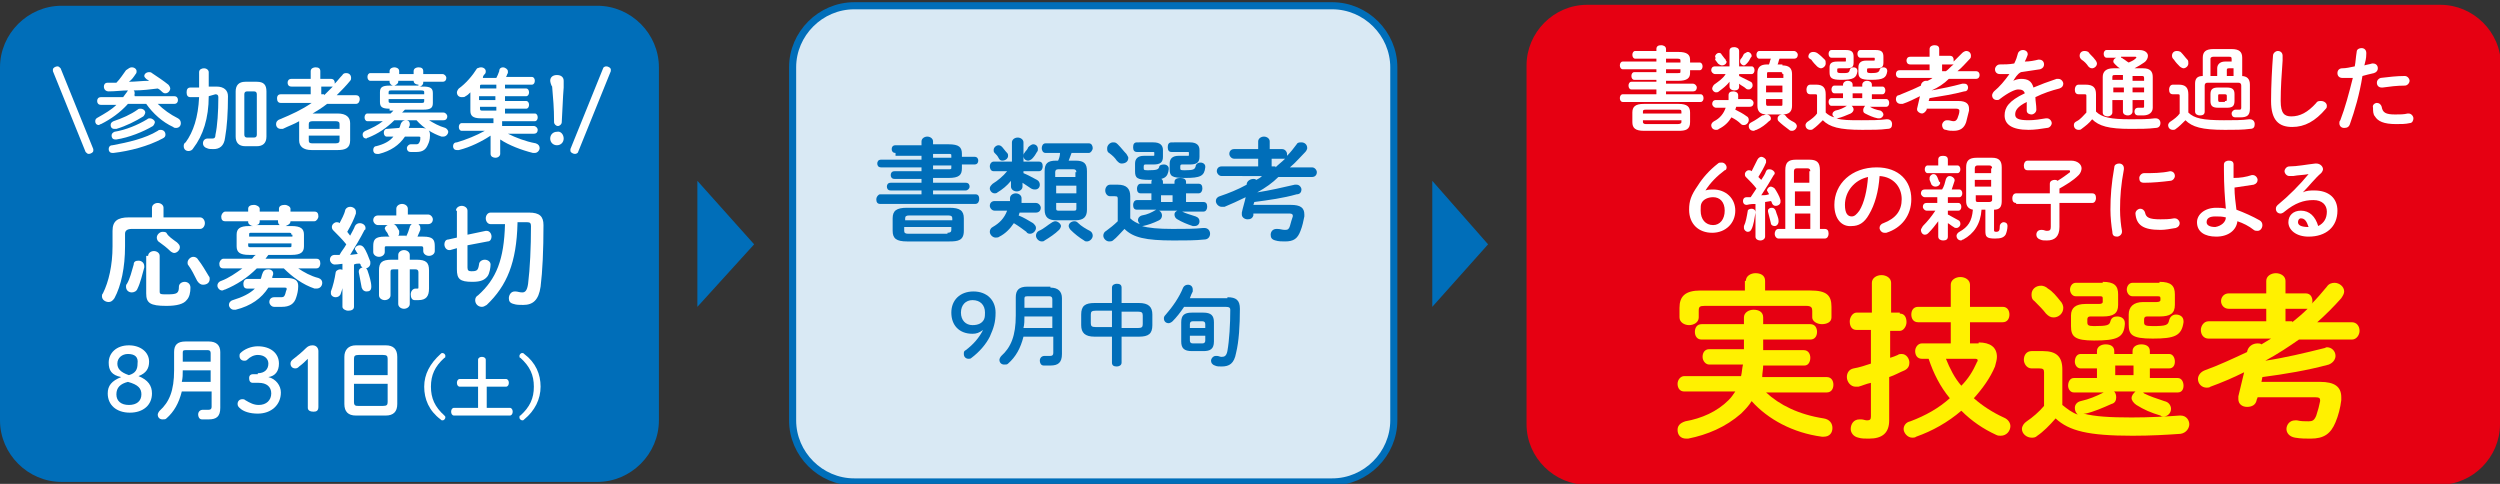 <?xml version="1.0" encoding="utf-8"?>
<!-- Generator: Adobe Illustrator 26.3.1, SVG Export Plug-In . SVG Version: 6.00 Build 0)  -->
<svg version="1.1" id="_レイヤー_2" xmlns="http://www.w3.org/2000/svg" xmlns:xlink="http://www.w3.org/1999/xlink" x="0px"
	 y="0px" viewBox="0 0 259.9 50.3" style="enable-background:new 0 0 259.9 50.3;" xml:space="preserve">
<rect x="0" y="0" width="259.9" height="50.3" fill="#333333" stroke="none"/>
<style type="text/css">
	.st0{fill:#006EB9;}
	.st1{fill:#D9E9F4;}
	.st2{fill:none;stroke:#006EB9;stroke-width:0.738;stroke-linecap:round;stroke-linejoin:round;stroke-miterlimit:10;}
	.st3{fill:#E60012;}
	.st4{fill:#FFFFFF;}
	.st5{fill:#FFF100;}
</style>
<polyline class="st0" points="148.9,31.9 148.9,18.8 154.7,25.4 148.9,31.9 "/>
<g>
	<path class="st1" d="M144.9,43.7c0,3.5-2.9,6.4-6.4,6.4H88.8c-3.5,0-6.4-2.9-6.4-6.4V7c0-3.5,2.9-6.4,6.4-6.4h49.7
		c3.5,0,6.4,2.9,6.4,6.4V43.7z"/>
	<path class="st2" d="M144.9,43.7c0,3.5-2.9,6.4-6.4,6.4H88.8c-3.5,0-6.4-2.9-6.4-6.4V7c0-3.5,2.9-6.4,6.4-6.4h49.7
		c3.5,0,6.4,2.9,6.4,6.4V43.7z"/>
</g>
<g>
	<path class="st0" d="M93.1,15.9c-0.3,0-0.4-0.2-0.4-0.4c0-0.2,0.1-0.4,0.4-0.4h2.7v-0.4c0-0.3,0.3-0.5,0.6-0.5s0.6,0.2,0.6,0.5V15
		h1.6c1.1,0,1.4,0.3,1.4,1v0.3h1.3c0.3,0,0.4,0.2,0.4,0.4c0,0.2-0.1,0.4-0.4,0.4h-1.3v0.4c0,0.7-0.3,1-1.4,1H97V19h3.4
		c0.3,0,0.4,0.2,0.4,0.4c0,0.2-0.2,0.4-0.4,0.4H97v0.4h4.4c0.3,0,0.4,0.2,0.4,0.5c0,0.2-0.1,0.5-0.4,0.5h-9.9
		c-0.3,0-0.4-0.2-0.4-0.5c0-0.2,0.2-0.5,0.4-0.5h4.3v-0.4h-3.2c-0.3,0-0.4-0.2-0.4-0.4c0-0.2,0.1-0.4,0.4-0.4h3.2v-0.4H93
		c-0.3,0-0.4-0.2-0.4-0.4c0-0.2,0.1-0.4,0.4-0.4h2.8v-0.4h-4.2c-0.3,0-0.4-0.2-0.4-0.4c0-0.2,0.1-0.4,0.4-0.4h4.2v-0.4H93.1z
		 M94.3,25.1c-1.1,0-1.5-0.3-1.5-1.1v-1.3c0-0.8,0.4-1.1,1.5-1.1h4.4c1.1,0,1.5,0.3,1.5,1.1v1.3c0,1-0.6,1.1-1.5,1.1H94.3z M99,22.7
		c0-0.2-0.1-0.3-0.4-0.3h-4.1c-0.3,0-0.4,0.1-0.4,0.3v0.2H99V22.7z M98.5,24.2c0.3,0,0.4-0.1,0.4-0.3v-0.3H94V24
		c0,0.2,0.1,0.3,0.4,0.3H98.5z M97,16.4h1.9v-0.2c0-0.2,0-0.2-0.4-0.2H97V16.4z M97,17.2v0.4h1.5c0.4,0,0.4,0,0.4-0.2v-0.2H97z"/>
	<path class="st0" d="M105.1,18.8c-0.4,0.5-0.9,0.9-1.4,1.2c-0.1,0.1-0.2,0.1-0.3,0.1c-0.3,0-0.5-0.3-0.5-0.5c0-0.2,0.1-0.3,0.3-0.5
		c0.5-0.3,1.1-0.8,1.5-1.3h-1.4c-0.3,0-0.4-0.3-0.4-0.5c0-0.3,0.2-0.5,0.4-0.5h1.9v-2c0-0.3,0.3-0.5,0.6-0.5c0.3,0,0.6,0.2,0.6,0.5
		v2h1.6c0.3,0,0.4,0.2,0.4,0.5c0,0.2-0.1,0.5-0.4,0.5h-1.6v0.2c0.5,0.2,1,0.5,1.4,0.7c0.2,0.1,0.3,0.3,0.3,0.5
		c0,0.3-0.2,0.5-0.5,0.5c-0.1,0-0.2,0-0.4-0.1c-0.3-0.2-0.6-0.4-0.9-0.6v0.4c0,0.3-0.3,0.5-0.6,0.5c-0.3,0-0.6-0.2-0.6-0.5v-0.3
		L105.1,18.8z M105,21.2c0-0.2,0-0.4,0-0.6c0-0.3,0.3-0.5,0.6-0.5c0.3,0,0.6,0.2,0.6,0.5l0,0.5h1.5c0.3,0,0.5,0.3,0.5,0.5
		c0,0.3-0.2,0.5-0.5,0.5h-1.7l-0.1,0.3c0.5,0.2,1,0.5,1.5,0.8c0.2,0.2,0.3,0.3,0.3,0.5c0,0.3-0.3,0.6-0.6,0.6c-0.1,0-0.3,0-0.4-0.2
		c-0.4-0.3-0.8-0.6-1.3-0.9c-0.4,0.6-0.9,1.1-1.5,1.4c-0.1,0.1-0.3,0.1-0.4,0.1c-0.3,0-0.6-0.3-0.6-0.6c0-0.2,0.1-0.4,0.3-0.5
		c0.7-0.4,1.2-0.9,1.5-1.7h-1.3c-0.3,0-0.5-0.3-0.5-0.5c0-0.3,0.2-0.5,0.5-0.5H105z M103.3,15.6c0-0.3,0.3-0.5,0.5-0.5
		c0.2,0,0.3,0.1,0.4,0.2c0.1,0.1,0.3,0.4,0.5,0.6c0.1,0.1,0.1,0.2,0.1,0.3c0,0.3-0.3,0.5-0.6,0.5c-0.2,0-0.3-0.1-0.4-0.3
		c-0.1-0.2-0.2-0.3-0.4-0.5C103.3,15.8,103.3,15.7,103.3,15.6z M107.4,15c0.3,0,0.5,0.2,0.5,0.5c0,0.1,0,0.2-0.1,0.3
		c-0.1,0.2-0.3,0.5-0.5,0.7c-0.1,0.1-0.3,0.2-0.4,0.2c-0.3,0-0.5-0.2-0.5-0.5c0-0.1,0-0.2,0.1-0.3c0.1-0.2,0.3-0.3,0.4-0.6
		C107.1,15.1,107.3,15,107.4,15z M109.7,23c0.3,0,0.6,0.3,0.6,0.5c0,0.1-0.1,0.3-0.2,0.4c-0.4,0.4-1,0.8-1.5,1.1
		c-0.1,0.1-0.2,0.1-0.3,0.1c-0.3,0-0.6-0.3-0.6-0.6c0-0.2,0.1-0.4,0.3-0.5c0.5-0.2,0.9-0.6,1.4-0.9C109.4,23.1,109.6,23,109.7,23z
		 M111.8,16.7c0.9,0,1.2,0.3,1.2,1.1v4c0,0.7-0.3,1.1-1.2,1.1h-2c-0.8,0-1.2-0.3-1.2-1.1v-4c0-0.8,0.3-1.1,1.2-1.1h0.2
		c0.1-0.2,0.2-0.5,0.2-0.8h-1.5c-0.3,0-0.4-0.3-0.4-0.5s0.1-0.5,0.4-0.5h4.5c0.3,0,0.4,0.3,0.4,0.5s-0.2,0.5-0.4,0.5h-1.8
		c-0.1,0.3-0.2,0.5-0.3,0.8H111.8z M111.9,17.9c0-0.2-0.1-0.3-0.3-0.3H110c-0.2,0-0.3,0.1-0.3,0.3v0.5h2.1V17.9z M109.8,20.1h2.1
		v-0.8h-2.1V20.1z M111.6,21.9c0.2,0,0.3,0,0.3-0.2v-0.6h-2.1v0.6c0,0.2,0.1,0.2,0.3,0.2H111.6z M113.3,24c0.2,0.1,0.3,0.3,0.3,0.5
		c0,0.3-0.3,0.6-0.6,0.6c-0.1,0-0.2,0-0.3-0.1c-0.5-0.3-1-0.7-1.4-1.1c-0.1-0.1-0.2-0.3-0.2-0.4c0-0.3,0.3-0.5,0.6-0.5
		c0.2,0,0.3,0.1,0.4,0.2C112.4,23.5,112.9,23.8,113.3,24z"/>
	<path class="st0" d="M120.5,21.9c0.2,0.1,0.3,0.3,0.3,0.5c0,0.2-0.1,0.4-0.3,0.5c-0.6,0.3-1.2,0.5-1.7,0.6c0,0-0.1,0-0.1,0
		c0.7,0.2,1.7,0.3,3.2,0.3c1.2,0,2.3,0,3.2-0.1h0.1c0.4,0,0.6,0.3,0.6,0.6s-0.2,0.6-0.6,0.6c-0.9,0.1-2,0.1-3.2,0.1
		c-2.9,0-4.2-0.3-5.1-1.2c-0.4,0.4-0.8,0.9-1.2,1.2c-0.1,0.1-0.3,0.1-0.4,0.1c-0.3,0-0.6-0.3-0.6-0.6c0-0.2,0.1-0.4,0.3-0.5
		c0.4-0.3,0.8-0.6,1.2-1v-2.3c0-0.2,0-0.3-0.3-0.3h-0.5c-0.3,0-0.5-0.3-0.5-0.6c0-0.3,0.2-0.6,0.5-0.6h0.8c0.9,0,1.3,0.4,1.3,1.2
		v2.3c0.3,0.3,0.7,0.5,1,0.6c-0.1-0.1-0.2-0.3-0.2-0.4c0-0.2,0.1-0.4,0.4-0.5c0.6-0.1,1-0.3,1.5-0.6l0,0h-2c-0.3,0-0.4-0.2-0.4-0.5
		c0-0.2,0.1-0.5,0.4-0.5h1.5v-0.7h-1.1c-0.3,0-0.4-0.2-0.4-0.5c0-0.2,0.1-0.5,0.4-0.5h1.1v-0.2c0-0.3,0.3-0.4,0.6-0.4
		c0.3,0,0.6,0.1,0.6,0.4v0.2h1.2v-0.2c0-0.3,0.3-0.4,0.6-0.4c0.3,0,0.6,0.1,0.6,0.4v0.2h1.3c0.3,0,0.4,0.2,0.4,0.5
		c0,0.2-0.1,0.5-0.4,0.5h-1.3V21h1.8c0.3,0,0.4,0.2,0.4,0.5c0,0.2-0.1,0.5-0.4,0.5h-2.3l0.1,0c0.4,0.2,0.8,0.3,1.4,0.5
		c0.3,0.1,0.4,0.3,0.4,0.5c0,0.3-0.2,0.5-0.5,0.5c-0.1,0-0.1,0-0.2,0c-0.6-0.2-1.1-0.4-1.6-0.7c-0.2-0.1-0.3-0.3-0.3-0.5
		c0-0.2,0.1-0.3,0.3-0.4H120.5z M117.1,16c0.1,0.2,0.2,0.3,0.2,0.4c0,0.4-0.3,0.6-0.7,0.6c-0.2,0-0.3-0.1-0.5-0.3
		c-0.2-0.3-0.4-0.5-0.8-0.8c-0.2-0.1-0.2-0.3-0.2-0.5c0-0.3,0.3-0.6,0.6-0.6c0.2,0,0.3,0,0.5,0.2C116.6,15.4,116.8,15.7,117.1,16z
		 M119.9,14.8c0.7,0,1,0.3,1,0.8v0.7c0,0.6-0.3,0.8-1,0.8h-0.8c-0.1,0-0.2,0-0.2,0.2v0.2c0,0.2,0.1,0.2,0.5,0.2c0.9,0,1-0.1,1.1-0.3
		c0-0.2,0.2-0.3,0.5-0.3c0.3,0,0.5,0.2,0.5,0.4v0.1c-0.1,0.9-0.5,1.1-2,1.1c-1.3,0-1.5-0.2-1.5-0.9V17c0-0.5,0.3-0.8,0.9-0.8h0.9
		c0.2,0,0.2,0,0.2-0.1v-0.2c0-0.1,0-0.1-0.2-0.1h-1.6c-0.3,0-0.4-0.2-0.4-0.5s0.1-0.5,0.4-0.5H119.9z M120.7,20.3V21h1.2v-0.7H120.7
		z M123.7,14.8c0.7,0,1,0.3,1,0.8v0.7c0,0.6-0.3,0.8-1,0.8h-0.8c-0.1,0-0.2,0-0.2,0.2v0.2c0,0.2,0.1,0.2,0.5,0.2
		c0.9,0,1-0.1,1.1-0.4c0-0.2,0.2-0.4,0.5-0.4c0.3,0,0.5,0.2,0.5,0.4v0.1c-0.1,0.9-0.5,1.1-2.1,1.1c-1.4,0-1.6-0.2-1.6-0.9V17
		c0-0.5,0.3-0.8,0.9-0.8h0.9c0.2,0,0.2,0,0.2-0.1v-0.2c0-0.1,0-0.1-0.2-0.1h-1.6c-0.3,0-0.4-0.2-0.4-0.5s0.1-0.5,0.4-0.5H123.7z"/>
	<path class="st0" d="M130.7,20c1.3-0.2,2.6-0.5,3.9-0.8c0.1,0,0.2,0,0.2,0c0.3,0,0.5,0.3,0.5,0.5c0,0.2-0.1,0.5-0.5,0.5
		c-1.4,0.4-2.9,0.6-4.4,0.8l-0.1,0.3h3.9c1,0,1.4,0.3,1.4,1c0,0.1,0,0.1,0,0.2c-0.1,0.5-0.2,1-0.4,1.5c-0.3,0.8-0.7,1.1-1.6,1.1
		c-0.3,0-0.7,0-1-0.1c-0.4-0.1-0.5-0.3-0.5-0.6c0-0.3,0.2-0.6,0.6-0.6c0,0,0.1,0,0.1,0c0.3,0,0.5,0.1,0.8,0.1c0.3,0,0.4-0.1,0.5-0.4
		c0.1-0.4,0.2-0.7,0.3-1v-0.1c0-0.1-0.1-0.2-0.3-0.2h-3.8c0,0.1,0,0.1,0,0.2c-0.1,0.3-0.3,0.4-0.6,0.4c-0.3,0-0.6-0.2-0.6-0.5
		c0-0.1,0-0.1,0-0.2c0.1-0.5,0.3-1.1,0.4-1.6c-0.8,0.4-1.5,0.7-2.2,1c-0.1,0-0.2,0-0.3,0c-0.3,0-0.6-0.3-0.6-0.6
		c0-0.2,0.1-0.4,0.4-0.5c0.9-0.3,1.9-0.7,2.8-1.2c0-0.4,0.4-0.6,0.7-0.6c0.1,0,0.2,0,0.3,0.1c0.2-0.1,0.4-0.2,0.6-0.4H127
		c-0.3,0-0.5-0.3-0.5-0.5c0-0.3,0.2-0.5,0.5-0.5h3.8v-0.8h-2.5c-0.3,0-0.5-0.3-0.5-0.5c0-0.3,0.2-0.5,0.5-0.5h2.5v-0.8
		c0-0.3,0.3-0.5,0.6-0.5c0.3,0,0.6,0.2,0.6,0.5v0.8h1.3c0.3,0,0.5,0.3,0.5,0.5c0,0.1,0,0.2,0,0.2c0.4-0.4,0.7-0.8,1-1.2
		c0.1-0.2,0.3-0.2,0.5-0.2c0.3,0,0.6,0.2,0.6,0.6c0,0.1-0.1,0.3-0.2,0.4c-0.5,0.5-1,1.1-1.6,1.6h2.3c0.3,0,0.5,0.3,0.5,0.5
		c0,0.3-0.2,0.5-0.5,0.5h-3.5C132.3,19,131.6,19.5,130.7,20L130.7,20z M132.6,17.4c0.3-0.3,0.7-0.6,1-0.9c0,0-0.1,0-0.1,0h-1.3v0.8
		H132.6z"/>
</g>
<g>
	<path class="st0" d="M101.1,34.7c-1.4,0-2.2-0.9-2.2-2.2c0-1.3,0.9-2.2,2.3-2.2c1.4,0,2.3,0.9,2.3,2.2c0,1-0.2,1.6-0.6,2.5
		c-0.4,0.8-1.1,1.6-1.9,2.2c-0.1,0.1-0.2,0.1-0.3,0.1c-0.3,0-0.5-0.2-0.5-0.5c0-0.2,0-0.3,0.2-0.4c0.8-0.6,1.4-1.3,1.8-2.1
		C101.8,34.6,101.5,34.7,101.1,34.7z M99.9,32.5c0,0.8,0.5,1.3,1.2,1.3c0.6,0,1-0.2,1.2-0.6c0.1-0.2,0.1-0.5,0.1-0.7
		c0-0.8-0.5-1.3-1.3-1.3C100.4,31.2,99.9,31.7,99.9,32.5z"/>
	<path class="st0" d="M109.2,29.9c0.8,0,1.2,0.4,1.2,1.1v5.8c0,0.9-0.4,1.2-1.2,1.2c-0.2,0-0.5,0-0.7,0c-0.3,0-0.4-0.3-0.4-0.5
		c0-0.3,0.2-0.5,0.5-0.5c0,0,0,0,0.1,0c0.1,0,0.3,0,0.5,0c0.2,0,0.3-0.1,0.3-0.3V35h-3.1c-0.3,1.2-0.8,2.1-1.6,2.8
		c-0.1,0.1-0.2,0.1-0.4,0.1c-0.3,0-0.5-0.2-0.5-0.5c0-0.1,0.1-0.3,0.2-0.4c1-0.9,1.5-2.1,1.5-4.2v-1.9c0-0.7,0.3-1.1,1.2-1.1H109.2z
		 M109.4,32.9h-2.9c0,0.4,0,0.8-0.1,1.2h3V32.9z M106.8,30.8c-0.3,0-0.3,0.1-0.3,0.3V32h2.9v-0.9c0-0.2-0.1-0.3-0.3-0.3H106.8z"/>
	<path class="st0" d="M113.8,35c-1,0-1.4-0.4-1.4-1.2v-1.1c0-0.9,0.4-1.2,1.4-1.2h1.8v-1.6c0-0.3,0.3-0.4,0.5-0.4
		c0.3,0,0.5,0.1,0.5,0.4v1.6h1.8c1,0,1.4,0.4,1.4,1.2v1.1c0,0.9-0.4,1.2-1.4,1.2h-1.8v2.7c0,0.3-0.3,0.4-0.5,0.4
		c-0.3,0-0.5-0.1-0.5-0.4V35H113.8z M115.6,34.1v-1.8h-1.7c-0.4,0-0.5,0.1-0.5,0.4v0.9c0,0.3,0.1,0.4,0.5,0.4H115.6z M116.6,34.1
		h1.7c0.4,0,0.5-0.1,0.5-0.4v-0.9c0-0.3-0.1-0.4-0.5-0.4h-1.7V34.1z"/>
	<path class="st0" d="M127.6,30.9c0.9,0,1.3,0.3,1.3,1.2c0,1.7-0.1,3.4-0.4,4.6c-0.2,1.1-0.7,1.4-1.5,1.4c-0.3,0-0.5,0-0.7-0.1
		c-0.3-0.1-0.4-0.3-0.4-0.5c0-0.2,0.2-0.5,0.5-0.5c0,0,0.1,0,0.1,0c0.2,0,0.3,0.1,0.5,0.1c0.3,0,0.5-0.1,0.6-0.6
		c0.2-1.1,0.3-2.8,0.3-4.3c0-0.2-0.1-0.3-0.5-0.3h-4.3c-0.4,0.6-0.8,1.1-1.2,1.5c-0.1,0.1-0.3,0.2-0.4,0.2c-0.3,0-0.5-0.2-0.5-0.5
		c0-0.1,0-0.2,0.2-0.4c0.7-0.8,1.4-1.8,1.8-2.8c0.1-0.2,0.3-0.3,0.5-0.3c0.3,0,0.5,0.2,0.5,0.5c0,0.1,0,0.1,0,0.2
		c-0.1,0.2-0.2,0.4-0.3,0.7H127.6z M123.9,36.5c-0.8,0-1.1-0.3-1.1-1v-2c0-0.7,0.3-1,1.1-1h1.2c0.8,0,1.1,0.3,1.1,1v2
		c0,0.8-0.4,1-1.1,1H123.9z M125.3,33.7c0-0.2-0.1-0.3-0.3-0.3h-1c-0.2,0-0.3,0.1-0.3,0.3v0.4h1.6V33.7z M125,35.7
		c0.2,0,0.3-0.1,0.3-0.3v-0.5h-1.6v0.5c0,0.2,0.1,0.3,0.3,0.3H125z"/>
</g>
<polyline class="st0" points="72.5,31.9 72.5,18.8 78.4,25.4 72.5,31.9 "/>
<g>
	<path class="st3" d="M259.9,44.1c0,3.4-2.8,6.3-6.3,6.3H165c-3.4,0-6.3-2.8-6.3-6.3V6.8c0-3.4,2.8-6.3,6.3-6.3h88.7
		c3.4,0,6.3,2.8,6.3,6.3V44.1z"/>
</g>
<g>
	<path class="st4" d="M170,6.1c-0.2,0-0.3-0.2-0.3-0.4s0.1-0.4,0.3-0.4h2.2V5.1c0-0.3,0.2-0.4,0.5-0.4c0.2,0,0.5,0.1,0.5,0.4v0.3
		h1.3c0.9,0,1.2,0.3,1.2,0.8v0.3h1c0.2,0,0.3,0.2,0.3,0.4s-0.1,0.4-0.3,0.4h-1v0.3c0,0.5-0.3,0.8-1.2,0.8h-1.3v0.3h2.8
		c0.2,0,0.4,0.2,0.4,0.4s-0.1,0.4-0.4,0.4h-2.8v0.3h3.6c0.2,0,0.3,0.2,0.3,0.4c0,0.2-0.1,0.4-0.3,0.4h-8.1c-0.2,0-0.3-0.2-0.3-0.4
		c0-0.2,0.1-0.4,0.3-0.4h3.5V9.3h-2.6c-0.2,0-0.3-0.2-0.3-0.4s0.1-0.4,0.3-0.4h2.6V8.3h-2.3c-0.2,0-0.3-0.2-0.3-0.4
		c0-0.2,0.1-0.4,0.3-0.4h2.3V7.2h-3.5c-0.2,0-0.3-0.2-0.3-0.4s0.1-0.4,0.3-0.4h3.5V6.1H170z M170.9,13.6c-0.9,0-1.2-0.3-1.2-0.9v-1
		c0-0.6,0.3-0.9,1.2-0.9h3.6c0.9,0,1.2,0.3,1.2,0.9v1c0,0.8-0.5,0.9-1.2,0.9H170.9z M174.8,11.6c0-0.2-0.1-0.2-0.4-0.2h-3.3
		c-0.3,0-0.3,0.1-0.3,0.2v0.2h4V11.6z M174.4,12.9c0.3,0,0.4-0.1,0.4-0.2v-0.2h-4v0.2c0,0.1,0.1,0.2,0.3,0.2H174.4z M173.2,6.5h1.5
		V6.3c0-0.1,0-0.2-0.3-0.2h-1.2V6.5z M173.2,7.2v0.4h1.2c0.3,0,0.3,0,0.3-0.2V7.2H173.2z"/>
	<path class="st4" d="M179.8,8.5c-0.3,0.4-0.7,0.7-1.1,1c-0.1,0.1-0.2,0.1-0.3,0.1c-0.2,0-0.4-0.2-0.4-0.4c0-0.1,0.1-0.3,0.2-0.4
		c0.4-0.3,0.9-0.6,1.2-1.1h-1.1c-0.2,0-0.4-0.2-0.4-0.4c0-0.2,0.1-0.4,0.4-0.4h1.5V5.3c0-0.3,0.2-0.4,0.5-0.4c0.2,0,0.5,0.1,0.5,0.4
		v1.6h1.3c0.2,0,0.3,0.2,0.3,0.4c0,0.2-0.1,0.4-0.3,0.4h-1.3v0.2c0.4,0.2,0.8,0.4,1.2,0.6c0.2,0.1,0.2,0.3,0.2,0.4
		c0,0.2-0.2,0.4-0.4,0.4c-0.1,0-0.2,0-0.3-0.1c-0.2-0.2-0.5-0.3-0.7-0.5V9c0,0.3-0.2,0.4-0.5,0.4c-0.2,0-0.5-0.1-0.5-0.4V8.8
		L179.8,8.5z M179.7,10.4c0-0.2,0-0.3,0-0.5c0-0.3,0.2-0.4,0.5-0.4c0.2,0,0.5,0.1,0.5,0.4l0,0.4h1.2c0.2,0,0.4,0.2,0.4,0.4
		s-0.1,0.4-0.4,0.4h-1.4l-0.1,0.3c0.4,0.2,0.8,0.4,1.2,0.7c0.2,0.1,0.2,0.3,0.2,0.4c0,0.2-0.2,0.5-0.5,0.5c-0.1,0-0.2,0-0.3-0.1
		c-0.3-0.3-0.6-0.5-1-0.7c-0.3,0.5-0.7,0.9-1.3,1.2c-0.1,0.1-0.2,0.1-0.3,0.1c-0.3,0-0.5-0.2-0.5-0.5c0-0.1,0.1-0.3,0.3-0.4
		c0.6-0.3,1-0.8,1.2-1.4h-1c-0.2,0-0.4-0.2-0.4-0.4s0.1-0.4,0.4-0.4H179.7z M178.3,5.9c0-0.2,0.2-0.4,0.4-0.4c0.1,0,0.2,0,0.3,0.2
		c0.1,0.1,0.2,0.3,0.4,0.5c0,0.1,0.1,0.2,0.1,0.2c0,0.2-0.2,0.4-0.5,0.4c-0.1,0-0.3-0.1-0.4-0.2c-0.1-0.1-0.2-0.3-0.3-0.4
		C178.4,6,178.3,5.9,178.3,5.9z M181.7,5.4c0.2,0,0.4,0.2,0.4,0.4c0,0.1,0,0.1-0.1,0.2c-0.1,0.2-0.2,0.4-0.4,0.6
		c-0.1,0.1-0.2,0.2-0.3,0.2c-0.2,0-0.4-0.2-0.4-0.4c0-0.1,0-0.2,0.1-0.3c0.1-0.1,0.2-0.3,0.3-0.5C181.5,5.5,181.6,5.4,181.7,5.4z
		 M183.6,11.9c0.3,0,0.5,0.2,0.5,0.4c0,0.1,0,0.2-0.2,0.3c-0.3,0.3-0.8,0.7-1.3,0.9c-0.1,0-0.2,0.1-0.3,0.1c-0.3,0-0.5-0.2-0.5-0.5
		c0-0.2,0.1-0.3,0.3-0.4c0.4-0.2,0.8-0.5,1.1-0.7C183.4,12,183.5,11.9,183.6,11.9z M185.3,6.8c0.7,0,1,0.3,1,0.9v3.3
		c0,0.6-0.3,0.9-1,0.9h-1.6c-0.7,0-1-0.3-1-0.9V7.6c0-0.6,0.3-0.9,1-0.9h0.2c0.1-0.2,0.1-0.4,0.2-0.6h-1.2c-0.2,0-0.3-0.2-0.3-0.4
		c0-0.2,0.1-0.4,0.3-0.4h3.6c0.2,0,0.4,0.2,0.4,0.4c0,0.2-0.1,0.4-0.4,0.4H185c-0.1,0.2-0.1,0.4-0.2,0.6H185.3z M185.3,7.7
		c0-0.2-0.1-0.2-0.2-0.2h-1.2c-0.2,0-0.2,0-0.2,0.2v0.4h1.7V7.7z M183.6,9.6h1.7V8.9h-1.7V9.6z M185.1,11c0.2,0,0.2,0,0.2-0.2v-0.5
		h-1.7v0.5c0,0.2,0.1,0.2,0.2,0.2H185.1z M186.5,12.7c0.2,0.1,0.3,0.3,0.3,0.4c0,0.2-0.2,0.5-0.5,0.5c-0.1,0-0.2,0-0.3-0.1
		c-0.4-0.3-0.8-0.6-1.1-0.9c-0.1-0.1-0.1-0.2-0.1-0.3c0-0.2,0.2-0.4,0.5-0.4c0.1,0,0.2,0,0.3,0.1C185.8,12.3,186.1,12.5,186.5,12.7z
		"/>
	<path class="st4" d="M192.5,11c0.1,0.1,0.2,0.2,0.2,0.4c0,0.1-0.1,0.3-0.3,0.4c-0.5,0.2-0.9,0.4-1.4,0.5c0,0-0.1,0-0.1,0
		c0.6,0.2,1.4,0.2,2.6,0.2c1,0,1.9,0,2.6-0.1h0.1c0.3,0,0.5,0.2,0.5,0.5s-0.1,0.5-0.5,0.5c-0.7,0.1-1.6,0.1-2.6,0.1
		c-2.4,0-3.4-0.3-4.1-1c-0.3,0.3-0.7,0.7-1,0.9c-0.1,0.1-0.2,0.1-0.3,0.1c-0.3,0-0.5-0.2-0.5-0.5c0-0.1,0.1-0.3,0.3-0.4
		c0.3-0.2,0.7-0.5,0.9-0.8V10c0-0.2,0-0.2-0.3-0.2h-0.4c-0.3,0-0.4-0.2-0.4-0.5c0-0.2,0.1-0.5,0.4-0.5h0.6c0.7,0,1,0.3,1,1v1.9
		c0.2,0.2,0.5,0.4,0.9,0.5c-0.1-0.1-0.2-0.2-0.2-0.3c0-0.2,0.1-0.3,0.3-0.4c0.5-0.1,0.9-0.3,1.2-0.5l0,0h-1.6
		c-0.2,0-0.3-0.2-0.3-0.4c0-0.2,0.1-0.4,0.3-0.4h1.2V9.7h-0.9c-0.2,0-0.3-0.2-0.3-0.4c0-0.2,0.1-0.4,0.3-0.4h0.9V8.8
		c0-0.2,0.2-0.4,0.5-0.4c0.2,0,0.5,0.1,0.5,0.4v0.2h1V8.8c0-0.2,0.2-0.4,0.5-0.4c0.2,0,0.5,0.1,0.5,0.4v0.2h1.1
		c0.2,0,0.3,0.2,0.3,0.4c0,0.2-0.1,0.4-0.3,0.4h-1.1v0.5h1.5c0.2,0,0.3,0.2,0.3,0.4c0,0.2-0.1,0.4-0.3,0.4h-1.8l0.1,0
		c0.3,0.2,0.6,0.3,1.1,0.4c0.2,0.1,0.3,0.3,0.3,0.4c0,0.2-0.2,0.4-0.4,0.4c-0.1,0-0.1,0-0.2,0c-0.5-0.1-0.9-0.3-1.3-0.5
		c-0.2-0.1-0.2-0.2-0.2-0.4c0-0.1,0.1-0.3,0.2-0.4H192.5z M189.7,6.2c0.1,0.1,0.1,0.2,0.1,0.4c0,0.3-0.3,0.5-0.5,0.5
		c-0.1,0-0.3-0.1-0.4-0.2c-0.2-0.2-0.4-0.4-0.6-0.7C188.1,6.1,188,6,188,5.9c0-0.3,0.2-0.5,0.5-0.5c0.1,0,0.2,0,0.4,0.1
		C189.2,5.7,189.5,6,189.7,6.2z M191.9,5.2c0.6,0,0.8,0.2,0.8,0.7v0.6c0,0.5-0.2,0.6-0.8,0.6h-0.7c-0.1,0-0.2,0-0.2,0.1v0.2
		c0,0.1,0,0.2,0.4,0.2c0.7,0,0.8,0,0.9-0.3c0-0.2,0.2-0.3,0.4-0.3c0.2,0,0.4,0.1,0.4,0.4v0c-0.1,0.7-0.4,0.9-1.7,0.9
		c-1,0-1.2-0.2-1.2-0.8V7c0-0.4,0.2-0.6,0.8-0.6h0.7c0.2,0,0.2,0,0.2-0.1V6.1c0-0.1,0-0.1-0.2-0.1h-1.3c-0.2,0-0.3-0.2-0.3-0.4
		s0.1-0.4,0.3-0.4H191.9z M192.6,9.7v0.5h1V9.7H192.6z M195,5.2c0.6,0,0.8,0.2,0.8,0.7v0.6c0,0.5-0.2,0.6-0.8,0.6h-0.7
		c-0.1,0-0.2,0-0.2,0.1v0.2c0,0.1,0,0.2,0.4,0.2c0.7,0,0.8-0.1,0.9-0.3c0-0.2,0.2-0.3,0.4-0.3c0.2,0,0.4,0.1,0.4,0.4v0
		c-0.1,0.7-0.4,0.9-1.7,0.9c-1.1,0-1.3-0.2-1.3-0.8V7c0-0.4,0.2-0.7,0.8-0.7h0.7c0.2,0,0.2,0,0.2-0.1V6.1c0-0.1,0-0.1-0.2-0.1h-1.3
		c-0.2,0-0.3-0.2-0.3-0.4s0.1-0.4,0.3-0.4H195z"/>
	<path class="st4" d="M200.8,9.4c1.1-0.2,2.1-0.4,3.2-0.7c0.1,0,0.1,0,0.2,0c0.3,0,0.4,0.2,0.4,0.4c0,0.2-0.1,0.4-0.4,0.4
		c-1.1,0.3-2.4,0.5-3.6,0.7l-0.1,0.3h3.1c0.8,0,1.1,0.3,1.1,0.8c0,0.1,0,0.1,0,0.2c-0.1,0.4-0.2,0.8-0.3,1.2
		c-0.2,0.6-0.6,0.9-1.3,0.9c-0.3,0-0.5,0-0.8-0.1c-0.3,0-0.4-0.3-0.4-0.5c0-0.2,0.2-0.5,0.5-0.5c0,0,0.1,0,0.1,0
		c0.2,0,0.4,0.1,0.6,0.1c0.2,0,0.3-0.1,0.4-0.3c0.1-0.3,0.2-0.5,0.2-0.8v0c0-0.1-0.1-0.2-0.3-0.2h-3.1c0,0,0,0.1,0,0.1
		c-0.1,0.2-0.3,0.4-0.5,0.4c-0.2,0-0.5-0.2-0.5-0.4c0,0,0-0.1,0-0.1c0.1-0.4,0.2-0.9,0.3-1.3c-0.6,0.3-1.2,0.6-1.8,0.8
		c-0.1,0-0.1,0-0.2,0c-0.3,0-0.5-0.2-0.5-0.5c0-0.2,0.1-0.4,0.3-0.4c0.7-0.3,1.5-0.6,2.3-1c0-0.3,0.3-0.5,0.5-0.5c0.1,0,0.2,0,0.2,0
		c0.2-0.1,0.4-0.2,0.5-0.3h-3.4c-0.3,0-0.4-0.2-0.4-0.4c0-0.2,0.1-0.4,0.4-0.4h3.1V6.7h-2c-0.3,0-0.4-0.2-0.4-0.4
		c0-0.2,0.1-0.4,0.4-0.4h2V5.1c0-0.3,0.3-0.4,0.5-0.4c0.3,0,0.5,0.1,0.5,0.4v0.7h1.1c0.3,0,0.4,0.2,0.4,0.4c0,0.1,0,0.1,0,0.2
		c0.3-0.3,0.6-0.6,0.9-0.9c0.1-0.1,0.3-0.2,0.4-0.2c0.3,0,0.5,0.2,0.5,0.5c0,0.1,0,0.2-0.1,0.3c-0.4,0.4-0.8,0.9-1.3,1.3h1.9
		c0.3,0,0.4,0.2,0.4,0.4c0,0.2-0.1,0.4-0.4,0.4h-2.8C202.1,8.7,201.5,9.1,200.8,9.4L200.8,9.4z M202.3,7.4c0.3-0.2,0.5-0.5,0.8-0.7
		c0,0-0.1,0-0.1,0h-1.1v0.7H202.3z"/>
	<path class="st4" d="M209.3,8.4c0.2-0.1,0.5-0.2,0.8-0.2c0.7,0,1.1,0.2,1.3,0.9c0.7-0.3,1.5-0.6,2.4-0.9c0.1,0,0.1,0,0.2,0
		c0.3,0,0.5,0.3,0.5,0.5c0,0.2-0.1,0.4-0.4,0.5c-0.8,0.2-1.7,0.5-2.5,0.9c0,0.4,0.1,0.8,0.1,1.3c0,0.3-0.3,0.5-0.5,0.5
		c-0.2,0-0.5-0.1-0.5-0.4c0-0.4,0-0.7,0-0.9c-1,0.5-1.2,0.9-1.2,1.3c0,0.4,0.3,0.6,1.4,0.6c0.6,0,1.2-0.1,1.8-0.2c0,0,0.1,0,0.1,0
		c0.3,0,0.5,0.3,0.5,0.5c0,0.2-0.2,0.5-0.5,0.5c-0.6,0.1-1.3,0.2-1.9,0.2c-1.8,0-2.5-0.6-2.5-1.5c0-0.8,0.4-1.5,2.1-2.3
		c-0.1-0.3-0.3-0.4-0.7-0.4c-0.3,0-1,0.3-1.9,1c-0.1,0.1-0.2,0.1-0.3,0.1c-0.3,0-0.5-0.2-0.5-0.5c0-0.1,0.1-0.3,0.2-0.4
		c0.6-0.5,1.1-1.1,1.6-1.8c-0.4,0-0.7,0-1,0c-0.3,0-0.5-0.2-0.5-0.5c0-0.2,0.2-0.5,0.5-0.5c0.4,0,1,0,1.5-0.1
		c0.2-0.4,0.3-0.7,0.4-1.1c0.1-0.2,0.3-0.3,0.5-0.3c0.3,0,0.5,0.2,0.5,0.4c0,0,0,0.1,0,0.1c-0.1,0.3-0.2,0.5-0.3,0.7
		c0.5,0,1-0.1,1.4-0.2c0,0,0.1,0,0.1,0c0.3,0,0.5,0.2,0.5,0.5c0,0.2-0.1,0.4-0.4,0.5c-0.6,0.1-1.3,0.2-2,0.3
		C209.7,7.7,209.5,8.1,209.3,8.4L209.3,8.4z"/>
	<path class="st4" d="M217.9,11.6c0.6,0.6,1.5,0.8,3.6,0.8c1,0,1.8,0,2.5-0.1h0.1c0.3,0,0.5,0.2,0.5,0.5c0,0.2-0.1,0.5-0.5,0.5
		c-0.8,0.1-1.6,0.1-2.6,0.1c-2.3,0-3.3-0.3-4-1c-0.3,0.4-0.7,0.7-1.1,1c-0.1,0.1-0.2,0.1-0.3,0.1c-0.3,0-0.5-0.2-0.5-0.5
		c0-0.2,0.1-0.3,0.3-0.4c0.4-0.2,0.7-0.6,1-0.9V10c0-0.2,0-0.2-0.3-0.2h-0.5c-0.3,0-0.4-0.2-0.4-0.5c0-0.2,0.1-0.5,0.4-0.5h0.7
		c0.8,0,1.1,0.3,1.1,1V11.6z M217.8,6.2c0.1,0.1,0.2,0.3,0.2,0.4c0,0.3-0.3,0.5-0.5,0.5c-0.2,0-0.3-0.1-0.4-0.2
		c-0.2-0.3-0.4-0.5-0.7-0.7c-0.1-0.1-0.2-0.2-0.2-0.4c0-0.3,0.2-0.5,0.5-0.5c0.1,0,0.2,0,0.4,0.1C217.3,5.7,217.6,5.9,217.8,6.2z
		 M221.7,10.4v1.2c0,0.2-0.2,0.4-0.5,0.4c-0.2,0-0.5-0.1-0.5-0.4v-1.2h-1.1v1.3c0,0.2-0.2,0.4-0.5,0.4c-0.2,0-0.5-0.1-0.5-0.4V8
		c0-0.6,0.4-0.9,1.1-0.9h0.7c-0.2-0.1-0.3-0.2-0.5-0.4c-0.1-0.1-0.2-0.2-0.2-0.3c0-0.2,0.1-0.3,0.3-0.4H219c-0.2,0-0.3-0.2-0.3-0.4
		c0-0.2,0.1-0.4,0.3-0.4h3.4c0.6,0,0.9,0.3,0.9,0.6c0,0.2-0.1,0.5-0.4,0.7c-0.3,0.2-0.6,0.4-1,0.6h0.9c0.7,0,1,0.3,1,0.9v3.2
		c0,0.5-0.4,0.8-1,0.8c-0.1,0-0.3,0-0.5,0c-0.3,0-0.4-0.2-0.4-0.4c0-0.2,0.1-0.4,0.4-0.4h0.1c0.1,0,0.2,0,0.3,0c0.2,0,0.2,0,0.2-0.2
		v-0.6H221.7z M219.9,7.8c-0.2,0-0.3,0-0.3,0.2v0.3h1.1V7.8H219.9z M220.8,9.6V9.1h-1.1v0.5H220.8z M220.5,6c0.1,0,0.1,0,0.2,0.1
		c0.2,0.1,0.4,0.3,0.6,0.4c0.2-0.1,0.5-0.2,0.7-0.4c0,0,0.1-0.1,0.1-0.1s0-0.1-0.1-0.1H220.5z M222.9,8.1c0-0.2-0.1-0.2-0.3-0.2
		h-0.9v0.5h1.2V8.1z M222.9,9.1h-1.2v0.5h1.2V9.1z"/>
	<path class="st4" d="M227.5,11.7c0.6,0.6,1.5,0.8,3.7,0.8c1,0,1.9,0,2.6-0.1h0.1c0.3,0,0.5,0.2,0.5,0.5s-0.1,0.5-0.5,0.5
		c-0.7,0.1-1.6,0.1-2.6,0.1c-2.4,0-3.4-0.3-4.1-1c-0.3,0.3-0.7,0.7-1,0.9c-0.1,0.1-0.2,0.1-0.3,0.1c-0.3,0-0.5-0.2-0.5-0.5
		c0-0.1,0.1-0.3,0.3-0.4c0.3-0.2,0.7-0.5,0.9-0.8V10c0-0.2,0-0.2-0.3-0.2h-0.4c-0.3,0-0.4-0.2-0.4-0.5c0-0.2,0.1-0.5,0.4-0.5h0.6
		c0.7,0,1,0.3,1,1V11.7z M227.4,6.2c0.1,0.1,0.1,0.2,0.1,0.4c0,0.3-0.3,0.5-0.5,0.5c-0.1,0-0.3-0.1-0.4-0.2
		c-0.2-0.2-0.4-0.4-0.6-0.7c-0.1-0.1-0.2-0.2-0.2-0.4c0-0.3,0.2-0.5,0.5-0.5c0.1,0,0.2,0,0.4,0.1C227,5.7,227.2,6,227.4,6.2z
		 M233,7.9c0.6,0,0.9,0.3,0.9,0.9v2.5c0,0.7-0.3,0.9-1,0.9c-0.2,0-0.3,0-0.5,0c-0.3,0-0.4-0.2-0.4-0.4c0-0.2,0.2-0.4,0.4-0.4h0.1
		c0.2,0,0.2,0,0.3,0c0.1,0,0.2,0,0.2-0.2V8.9c0-0.2-0.1-0.3-0.3-0.3h-3.2c-0.2,0-0.3,0.1-0.3,0.3v2.7c0,0.3-0.2,0.4-0.5,0.4
		c-0.2,0-0.5-0.1-0.5-0.4V8.7c0-0.5,0.2-0.8,0.8-0.8V6c0-0.6,0.3-0.9,1.1-0.9h1.9c0.8,0,1.1,0.3,1.1,0.9V7.9z M230.6,11.2
		c-0.6,0-0.8-0.2-0.8-0.7V9.8c0-0.5,0.2-0.7,0.8-0.7h0.9c0.6,0,0.8,0.2,0.8,0.7v0.7c0,0.6-0.3,0.7-0.8,0.7H230.6z M230.5,7.9V7.1
		c0-0.4,0.3-0.7,0.8-0.7h0.7V6.1c0-0.2-0.1-0.2-0.3-0.2h-1.6c-0.2,0-0.3,0.1-0.3,0.2v1.8H230.5z M231.3,10.5c0.2,0,0.2,0,0.2-0.2V10
		c0-0.1,0-0.2-0.2-0.2h-0.5c-0.2,0-0.2,0-0.2,0.2v0.4c0,0.2,0.1,0.2,0.2,0.2H231.3z M232.1,7.1h-0.4c-0.2,0-0.2,0.1-0.2,0.2v0.6h0.7
		V7.1z"/>
	<path class="st4" d="M236.3,5.8c0-0.3,0.3-0.5,0.5-0.5c0.3,0,0.5,0.2,0.5,0.5c0,0.1,0,0.4,0,0.5c-0.1,1.4-0.2,2.8-0.2,4.2
		c0,1.3,0.4,1.6,1.1,1.6c0.9,0,1.7-0.4,2.6-1.4c0.1-0.2,0.3-0.2,0.5-0.2c0.3,0,0.6,0.2,0.6,0.5c0,0.1,0,0.2-0.1,0.3
		c-1.1,1.3-2.2,1.9-3.5,1.9c-1.4,0-2.2-0.7-2.2-2.7C236.1,8.9,236.2,7.1,236.3,5.8z"/>
	<path class="st4" d="M243.5,8.1c-0.3,0-0.5-0.2-0.5-0.5c0-0.3,0.2-0.5,0.5-0.5c0.4,0,0.8-0.1,1.3-0.2c0.1-0.5,0.1-0.9,0.2-1.5
		c0-0.3,0.3-0.4,0.5-0.4c0.3,0,0.5,0.2,0.5,0.5v0.1c0,0.5-0.1,0.8-0.2,1.2c0.3-0.1,0.5-0.1,0.8-0.2c0,0,0.1,0,0.1,0
		c0.3,0,0.5,0.2,0.5,0.5c0,0.2-0.1,0.4-0.4,0.5c-0.4,0.1-0.9,0.2-1.2,0.3c-0.3,1.9-0.8,3.6-1.3,5c-0.1,0.3-0.3,0.4-0.6,0.4
		c-0.3,0-0.5-0.2-0.5-0.5c0-0.1,0-0.2,0.1-0.3c0.5-1.3,0.9-2.8,1.3-4.4C244.3,8.1,243.9,8.1,243.5,8.1z M247.1,10.7
		c0.2,0,0.4,0.1,0.5,0.4c0.1,0.6,0.4,0.8,1.4,0.8c0.5,0,0.9,0,1.3-0.1c0,0,0.1,0,0.1,0c0.3,0,0.5,0.3,0.5,0.5c0,0.2-0.1,0.5-0.4,0.5
		c-0.4,0.1-0.9,0.1-1.4,0.1c-1.3,0-1.9-0.3-2.2-0.8c-0.2-0.2-0.2-0.6-0.2-0.9C246.6,10.9,246.9,10.7,247.1,10.7z M250,7.9
		c0.3,0,0.5,0.3,0.5,0.5c0,0.2-0.2,0.5-0.5,0.5c-0.8,0-1.6,0.1-2.3,0.2c0,0-0.1,0-0.1,0c-0.3,0-0.5-0.2-0.5-0.5
		c0-0.2,0.1-0.4,0.4-0.5C248.3,8,249.2,7.9,250,7.9z"/>
	<path class="st4" d="M178.1,19.7c1.3,0,2.3,0.9,2.3,2.2c0,1.3-1,2.3-2.4,2.3c-1.4,0-2.4-0.9-2.4-2.4c0-0.9,0.2-1.5,0.9-2.5
		c0.5-0.8,1.2-1.6,2.1-2.3c0.1-0.1,0.2-0.1,0.4-0.1c0.3,0,0.5,0.3,0.5,0.5c0,0.2-0.1,0.3-0.2,0.3c-0.8,0.6-1.5,1.3-2,2.1
		C177.6,19.7,177.8,19.7,178.1,19.7z M179.3,21.9c0-0.9-0.5-1.4-1.2-1.4c-0.5,0-1,0.2-1.2,0.6c-0.1,0.2-0.1,0.4-0.1,0.8
		c0,0.9,0.5,1.5,1.3,1.5C178.8,23.4,179.3,22.8,179.3,21.9z"/>
	<path class="st4" d="M182.7,21.2c-0.4,0-0.7,0-1.1,0.1c-0.3,0-0.4-0.2-0.4-0.4c0-0.2,0.1-0.4,0.4-0.4c0.1,0,0.3,0,0.4,0
		c0.2-0.3,0.4-0.6,0.6-0.9c-0.3-0.4-0.7-0.8-1.1-1.2c-0.1-0.1-0.1-0.2-0.1-0.3c0-0.2,0.2-0.4,0.4-0.4c0.1,0,0.2,0,0.3,0.1
		c0.2-0.4,0.4-0.8,0.6-1.2c0.1-0.2,0.3-0.3,0.4-0.3c0.2,0,0.5,0.2,0.5,0.4c0,0,0,0.1,0,0.2c-0.2,0.5-0.5,1-0.8,1.5
		c0.1,0.1,0.2,0.2,0.3,0.3c0.2-0.3,0.4-0.6,0.5-0.9c0.1-0.2,0.2-0.2,0.4-0.2c0.2,0,0.5,0.2,0.5,0.4c0,0.1,0,0.1-0.1,0.2
		c-0.4,0.7-0.9,1.5-1.3,2.1c0.3,0,0.5,0,0.8-0.1c0-0.1-0.1-0.2-0.1-0.2c0-0.1-0.1-0.1-0.1-0.2c0-0.2,0.2-0.4,0.4-0.4
		c0.1,0,0.3,0.1,0.4,0.2c0.2,0.3,0.5,0.8,0.6,1.2c0,0.1,0,0.1,0,0.2c0,0.2-0.2,0.4-0.5,0.4c-0.2,0-0.3-0.1-0.4-0.3
		c0-0.1,0-0.1-0.1-0.2l-0.6,0.1v3.6c0,0.2-0.2,0.4-0.5,0.4c-0.2,0-0.5-0.1-0.5-0.4V21.2z M182.1,21.7c0.2,0,0.4,0.1,0.4,0.4v0
		c-0.1,0.6-0.2,1.3-0.4,1.7c-0.1,0.2-0.2,0.3-0.4,0.3c-0.2,0-0.4-0.2-0.4-0.4c0-0.1,0-0.1,0-0.2c0.2-0.4,0.3-1,0.4-1.6
		C181.7,21.8,181.9,21.7,182.1,21.7z M184.9,23C184.9,23.1,184.9,23.1,184.9,23c0,0.3-0.2,0.5-0.4,0.5c-0.2,0-0.4-0.1-0.4-0.3
		c-0.1-0.4-0.2-0.8-0.3-1.2c0,0,0-0.1,0-0.1c0-0.2,0.2-0.3,0.4-0.3c0.2,0,0.3,0.1,0.4,0.3C184.7,22.3,184.9,22.6,184.9,23z
		 M185.6,17.7c0-0.8,0.3-1.1,1.1-1.1h1.4c0.8,0,1.1,0.3,1.1,1.1v6.1h0.5c0.3,0,0.4,0.2,0.4,0.5c0,0.2-0.1,0.5-0.4,0.5h-4.8
		c-0.2,0-0.4-0.2-0.4-0.5c0-0.2,0.1-0.5,0.4-0.5h0.7V17.7z M188.2,17.8c0-0.2-0.1-0.3-0.3-0.3h-1.1c-0.2,0-0.3,0.1-0.3,0.3V19h1.6
		V17.8z M188.2,19.9h-1.6v1.5h1.6V19.9z M188.2,22.2h-1.6v1.6h1.6V22.2z"/>
	<path class="st4" d="M190.7,21.3c0-2.2,1.8-3.9,4.4-3.9c2.3,0,3.6,1.4,3.6,3.3c0,1.7-1,3-2.6,3.5c-0.1,0-0.2,0-0.2,0
		c-0.3,0-0.5-0.3-0.5-0.5c0-0.2,0.1-0.4,0.4-0.5c1.3-0.5,1.9-1.3,1.9-2.5c0-1.2-0.8-2.3-2.3-2.4c-0.1,1.6-0.5,3-1.1,4
		c-0.5,0.9-1.1,1.2-1.8,1.2C191.5,23.6,190.7,22.8,190.7,21.3z M191.8,21.3c0,0.9,0.3,1.2,0.7,1.2c0.3,0,0.5-0.2,0.8-0.6
		c0.5-0.8,0.8-2.1,0.9-3.5C192.8,18.7,191.8,19.9,191.8,21.3z"/>
	<path class="st4" d="M201.5,23c-0.3,0.4-0.6,0.8-1,1.2c-0.1,0.1-0.2,0.2-0.4,0.2c-0.2,0-0.4-0.2-0.4-0.5c0-0.1,0.1-0.2,0.2-0.4
		c0.5-0.5,0.9-1,1.3-1.6h-0.9c-0.2,0-0.4-0.2-0.4-0.4c0-0.2,0.1-0.4,0.4-0.4h1.1v-0.6h-1.3c-0.2,0-0.4-0.2-0.4-0.4s0.1-0.4,0.4-0.4
		h1.8c0.2-0.3,0.3-0.7,0.4-1.1c0.1-0.2,0.2-0.3,0.4-0.3c0.2,0,0.5,0.2,0.5,0.4c0,0,0,0.1,0,0.1c-0.1,0.3-0.2,0.6-0.3,0.9h0.8
		c0.2,0,0.3,0.2,0.3,0.4s-0.1,0.4-0.3,0.4h-1.2v0.6h1.1c0.2,0,0.3,0.2,0.3,0.4c0,0.2-0.1,0.4-0.3,0.4h-1.1v0.4
		c0.4,0.2,0.7,0.4,1.1,0.6c0.2,0.1,0.2,0.3,0.2,0.4c0,0.2-0.2,0.4-0.4,0.4c-0.1,0-0.2,0-0.3-0.1c-0.2-0.1-0.4-0.3-0.6-0.4v1.4
		c0,0.3-0.2,0.4-0.5,0.4c-0.2,0-0.5-0.1-0.5-0.4v-0.5L201.5,23z M201.5,16.6c0-0.3,0.2-0.4,0.5-0.4s0.5,0.1,0.5,0.4v0.6h1
		c0.2,0,0.3,0.2,0.3,0.4c0,0.2-0.1,0.4-0.3,0.4h-3.1c-0.2,0-0.3-0.2-0.3-0.4c0-0.2,0.1-0.4,0.3-0.4h1.1V16.6z M201.7,19
		c0,0.2-0.2,0.4-0.5,0.4c-0.2,0-0.3-0.1-0.4-0.2c-0.1-0.2-0.1-0.3-0.2-0.5c0-0.1,0-0.1,0-0.2c0-0.2,0.2-0.4,0.4-0.4
		c0.2,0,0.3,0.1,0.4,0.3c0.1,0.2,0.1,0.3,0.2,0.5C201.7,18.9,201.7,19,201.7,19z M206,21.8c-0.1,1.5-0.8,2.5-1.9,3.1
		c-0.1,0-0.2,0.1-0.2,0.1c-0.3,0-0.5-0.2-0.5-0.5c0-0.1,0.1-0.3,0.3-0.4c0.9-0.5,1.3-1.1,1.4-2.3c-0.5-0.1-0.7-0.4-0.7-0.9v-3.5
		c0-0.7,0.3-1,1.1-1h1.6c0.7,0,1,0.3,1,1v3.5c0,0.6-0.2,0.9-0.8,0.9v2.1c0,0.1,0,0.2,0.2,0.2c0.3,0,0.4-0.1,0.4-0.6
		c0-0.2,0.2-0.4,0.4-0.4c0.2,0,0.4,0.1,0.4,0.4c0,0.3-0.1,0.7-0.2,0.9c-0.2,0.3-0.5,0.4-1.1,0.4c-0.9,0-1-0.2-1-0.8v-2.2H206z
		 M207.1,17.5c0-0.2-0.1-0.3-0.3-0.3h-1.2c-0.2,0-0.3,0.1-0.3,0.3V18h1.7V17.5z M205.3,19.4h1.7v-0.7h-1.7V19.4z M206.8,21
		c0.2,0,0.3-0.1,0.3-0.2v-0.5h-1.7v0.5c0,0.2,0.1,0.2,0.3,0.2H206.8z"/>
	<path class="st4" d="M209.6,21.1c-0.3,0-0.4-0.2-0.4-0.5c0-0.2,0.1-0.5,0.4-0.5h3.5v-1c0-0.3,0.3-0.4,0.5-0.4c0.1,0,0.2,0,0.3,0.1
		c0.5-0.3,0.9-0.6,1.3-0.9c0,0,0-0.1,0-0.1c0,0,0-0.1-0.1-0.1h-4.3c-0.3,0-0.4-0.2-0.4-0.5c0-0.2,0.1-0.5,0.4-0.5h4.5
		c0.7,0,1.1,0.4,1.1,0.8c0,0.2-0.1,0.5-0.3,0.7c-0.6,0.6-1.3,1-2,1.4v0.5h3.4c0.3,0,0.4,0.2,0.4,0.5c0,0.2-0.1,0.5-0.4,0.5h-3.4v2.5
		c0,1-0.5,1.4-1.3,1.4c-0.3,0-0.5,0-0.7-0.1c-0.3-0.1-0.4-0.3-0.4-0.5c0-0.3,0.2-0.5,0.5-0.5c0,0,0.1,0,0.1,0c0.2,0,0.3,0.1,0.5,0.1
		c0.3,0,0.4-0.1,0.4-0.4v-2.4H209.6z"/>
	<path class="st4" d="M220.3,17c0.3,0,0.5,0.2,0.5,0.5c0,0,0,0.1,0,0.1c-0.3,1.6-0.4,2.8-0.4,4.2c0,0.8,0.1,1.7,0.2,2.2
		c0,0,0,0.1,0,0.1c0,0.3-0.3,0.5-0.5,0.5c-0.3,0-0.5-0.1-0.5-0.5c-0.1-0.6-0.2-1.5-0.2-2.3c0-1.4,0.1-2.7,0.4-4.4
		C219.8,17.1,220.1,17,220.3,17z M224.6,22.8c0.4,0,0.9,0,1.4-0.1c0,0,0.1,0,0.1,0c0.3,0,0.5,0.3,0.5,0.5c0,0.2-0.1,0.4-0.4,0.5
		c-0.6,0.1-1.1,0.2-1.6,0.2c-1.8,0-2.5-0.5-2.6-1.7v0c0-0.3,0.3-0.5,0.5-0.5c0.2,0,0.4,0.1,0.5,0.4
		C223.1,22.6,223.4,22.8,224.6,22.8z M225.6,17.8c0.3,0,0.5,0.2,0.5,0.5c0,0.2-0.2,0.5-0.5,0.5c-0.8,0.1-1.8,0.2-2.7,0.2
		c-0.4,0-0.5-0.2-0.5-0.5c0-0.2,0.2-0.5,0.5-0.5C223.8,18,224.7,18,225.6,17.8L225.6,17.8z"/>
	<path class="st4" d="M232.2,17.5c0,0.3,0,0.7,0,1c0.7,0,1.3-0.1,1.9-0.3c0,0,0.1,0,0.1,0c0.3,0,0.5,0.3,0.5,0.5
		c0,0.2-0.1,0.4-0.4,0.5c-0.6,0.1-1.3,0.2-2,0.3c0,0.8,0.1,1.5,0.2,2.3c0.8,0.3,1.7,0.7,2.4,1.1c0.2,0.1,0.3,0.3,0.3,0.5
		c0,0.3-0.2,0.6-0.5,0.6c-0.1,0-0.3,0-0.4-0.1c-0.5-0.4-1.1-0.7-1.7-0.9c-0.1,0.9-0.9,1.6-2.2,1.6c-1.2,0-2-0.5-2-1.5
		c0-0.8,0.8-1.5,2-1.5c0.3,0,0.7,0,1,0.1c-0.1-1.1-0.2-2.4-0.2-4v-0.6c0-0.3,0.3-0.4,0.5-0.4c0.3,0,0.5,0.1,0.5,0.4V17.5z
		 M231.4,22.6c-0.4-0.1-0.7-0.1-1.1-0.1c-0.6,0-0.9,0.2-0.9,0.6c0,0.3,0.3,0.5,0.9,0.5C230.9,23.5,231.4,23.1,231.4,22.6z"/>
	<path class="st4" d="M239.4,20c0.4-0.2,0.8-0.2,1.2-0.2c1.5,0,2.4,0.8,2.4,2.1c0,1.7-1.2,2.7-3,2.7c-1.3,0-2.1-0.7-2.1-1.5
		c0-0.7,0.5-1.2,1.3-1.2c0.9,0,1.5,0.6,1.8,1.6c0.6-0.3,0.9-0.8,0.9-1.5c0-0.7-0.5-1.2-1.4-1.2c-1,0-1.9,0.3-3,1.2
		c-0.1,0.1-0.3,0.2-0.4,0.2c-0.3,0-0.5-0.2-0.5-0.5c0-0.2,0.1-0.3,0.2-0.4c1.1-0.9,2.3-2.1,3.2-3.2c-0.5,0.1-1.1,0.1-1.6,0.2
		c0,0-0.3,0-0.4,0c-0.3,0-0.5-0.3-0.5-0.5c0-0.2,0.2-0.5,0.5-0.5c0.8,0,1.8-0.2,2.7-0.3c0,0,0.1,0,0.1,0c0.4,0,0.7,0.3,0.7,0.6
		c0,0.1-0.1,0.3-0.2,0.4C240.7,18.5,240,19.4,239.4,20L239.4,20z M240,23.6c-0.2-0.6-0.4-0.9-0.8-0.9c-0.2,0-0.3,0.2-0.3,0.4
		C238.9,23.4,239.2,23.6,240,23.6L240,23.6z"/>
</g>
<g>
	<g>
		<path class="st5" d="M183.6,40.8c1.4,1.3,3.4,2.3,6,2.7c0.6,0.1,0.9,0.5,0.9,1c0,0.5-0.3,0.9-0.9,0.9c-0.1,0-0.1,0-0.2,0
			c-3-0.4-5.6-1.8-7.3-3.7c-0.3,0.5-0.7,0.9-1.1,1.3c-1.6,1.4-3.5,2.2-5.5,2.6c-0.1,0-0.1,0-0.2,0c-0.6,0-0.9-0.4-0.9-0.9
			c0-0.4,0.2-0.7,0.8-0.9c1.7-0.3,3.3-1,4.5-2.2c0.3-0.3,0.5-0.6,0.7-0.9h-5.3c-0.5,0-0.7-0.4-0.7-0.8c0-0.4,0.3-0.8,0.7-0.8h5.9
			c0.1-0.4,0.1-0.8,0.2-1.2h-3.5c-0.4,0-0.7-0.4-0.7-0.8s0.2-0.8,0.7-0.8h3.6c0-0.2,0-0.4,0-0.5v-0.5h-4.4c-0.5,0-0.7-0.4-0.7-0.8
			c0-0.4,0.2-0.8,0.7-0.8h4.4v-0.7c0-0.5,0.5-0.8,1-0.8c0.5,0,1,0.2,1,0.8v0.7h4.9c0.5,0,0.7,0.4,0.7,0.8c0,0.4-0.2,0.8-0.7,0.8
			h-4.9c0,0.4,0,0.7,0,1.1h4.2c0.5,0,0.7,0.4,0.7,0.8S188,38,187.6,38h-4.3c0,0.4-0.1,0.8-0.1,1.2h6.7c0.5,0,0.7,0.4,0.7,0.8
			c0,0.4-0.2,0.8-0.7,0.8H183.6z M181.5,29.2c0-0.5,0.5-0.8,1-0.8c0.5,0,1,0.2,1,0.8v1h4.7c1.7,0,2.2,0.5,2.2,1.7V33
			c0,0.5-0.5,0.7-1,0.7c-0.5,0-1-0.3-1-0.7v-0.7c0-0.3-0.1-0.5-0.6-0.5h-10.6c-0.5,0-0.6,0.1-0.6,0.5v0.7c0,0.5-0.5,0.8-1,0.8
			c-0.5,0-1-0.3-1-0.8V32c0-1.2,0.6-1.8,2.2-1.8h4.6V29.2z"/>
		<path class="st5" d="M197.5,32.6c0.5,0,0.7,0.4,0.7,0.9c0,0.4-0.3,0.9-0.7,0.9h-1v2.8c0.3-0.1,0.6-0.2,0.8-0.3
			c0.1-0.1,0.3-0.1,0.4-0.1c0.5,0,0.8,0.5,0.8,0.9c0,0.3-0.1,0.6-0.5,0.8c-0.5,0.2-1,0.5-1.6,0.7v4.5c0,1.3-0.7,1.9-2.1,1.9
			c-0.4,0-0.8,0-1.1-0.1c-0.5-0.1-0.8-0.5-0.8-0.9c0-0.5,0.3-1,0.9-1c0.1,0,0.1,0,0.2,0c0.2,0,0.4,0.1,0.6,0.1
			c0.3,0,0.4-0.1,0.4-0.4v-3.5c-0.5,0.1-0.9,0.3-1.3,0.4c-0.1,0-0.2,0-0.3,0c-0.5,0-0.9-0.5-0.9-1c0-0.4,0.2-0.8,0.7-0.9
			c0.6-0.1,1.2-0.3,1.8-0.5v-3.5H193c-0.5,0-0.7-0.4-0.7-0.9c0-0.4,0.3-0.9,0.7-0.9h1.6v-3.1c0-0.5,0.5-0.8,1-0.8c0.5,0,1,0.3,1,0.8
			v3.1H197.5z M205.7,35.6c1.2,0,1.9,0.5,1.9,1.5c0,0.3-0.1,0.6-0.2,1c-0.5,1.2-1.3,2.3-2.2,3.3c0.9,0.8,2,1.5,3.1,2
			c0.5,0.2,0.7,0.6,0.7,0.9c0,0.5-0.4,1-1,1c-0.2,0-0.3,0-0.5-0.1c-1.3-0.6-2.5-1.4-3.6-2.5c-1.4,1.2-3,2.1-4.7,2.7
			c-0.1,0.1-0.3,0.1-0.4,0.1c-0.5,0-0.9-0.5-0.9-0.9c0-0.3,0.2-0.7,0.7-0.8c1.6-0.6,3-1.4,4.1-2.4c-1-1.2-1.7-2.6-2.2-4.1h-0.7
			c-0.5,0-0.7-0.4-0.7-0.8c0-0.4,0.3-0.8,0.7-0.8h3v-2.2h-3.4c-0.5,0-0.7-0.4-0.7-0.8c0-0.4,0.2-0.8,0.7-0.8h3.4v-2.3
			c0-0.5,0.5-0.8,1-0.8c0.5,0,1,0.3,1,0.8v2.3h3.4c0.5,0,0.7,0.4,0.7,0.8c0,0.4-0.2,0.8-0.7,0.8h-3.4v2.2H205.7z M202.3,37.3
			c0.4,1,0.9,2,1.6,2.8c0.7-0.7,1.2-1.5,1.6-2.4c0-0.1,0.1-0.1,0.1-0.2c0-0.2-0.1-0.2-0.4-0.2H202.3z"/>
		<path class="st5" d="M219.6,40.6c0.3,0.1,0.4,0.4,0.4,0.7c0,0.3-0.1,0.6-0.5,0.7c-0.9,0.4-1.8,0.8-2.7,1c-0.1,0-0.1,0-0.2,0
			c1.2,0.3,2.7,0.4,5,0.4c1.9,0,3.6-0.1,5-0.2h0.1c0.6,0,0.9,0.5,0.9,0.9s-0.3,0.9-0.9,1c-1.4,0.1-3.1,0.2-5,0.2
			c-4.6,0-6.6-0.5-8-1.8c-0.6,0.7-1.3,1.4-1.9,1.8c-0.2,0.2-0.4,0.2-0.6,0.2c-0.5,0-1-0.4-1-0.9c0-0.3,0.2-0.6,0.5-0.8
			c0.6-0.4,1.3-1,1.8-1.6v-3.5c0-0.3-0.1-0.4-0.5-0.4h-0.8c-0.5,0-0.8-0.5-0.8-0.9c0-0.5,0.3-0.9,0.8-0.9h1.2c1.4,0,2,0.6,2,1.9v3.7
			c0.5,0.4,1,0.8,1.6,1c-0.2-0.2-0.3-0.4-0.3-0.7c0-0.3,0.2-0.6,0.6-0.7c0.9-0.2,1.6-0.5,2.4-0.9l0,0h-3.1c-0.4,0-0.6-0.4-0.6-0.7
			c0-0.4,0.2-0.8,0.6-0.8h2.4v-1h-1.7c-0.4,0-0.6-0.4-0.6-0.7c0-0.4,0.2-0.8,0.6-0.8h1.7v-0.3c0-0.5,0.5-0.7,0.9-0.7
			c0.5,0,0.9,0.2,0.9,0.7v0.3h1.9v-0.3c0-0.5,0.5-0.7,0.9-0.7c0.5,0,0.9,0.2,0.9,0.7v0.3h2c0.4,0,0.6,0.4,0.6,0.8
			c0,0.4-0.2,0.7-0.6,0.7h-2v1h2.9c0.4,0,0.6,0.4,0.6,0.8c0,0.4-0.2,0.7-0.6,0.7h-3.6l0.1,0.1c0.6,0.3,1.2,0.5,2.1,0.8
			c0.5,0.1,0.7,0.5,0.7,0.8c0,0.4-0.3,0.8-0.8,0.8c-0.1,0-0.2,0-0.3-0.1c-1-0.3-1.7-0.6-2.5-1.1c-0.3-0.2-0.5-0.5-0.5-0.7
			c0-0.3,0.2-0.5,0.4-0.7H219.6z M214.2,31.3c0.2,0.2,0.3,0.5,0.3,0.7c0,0.6-0.5,1-1,1c-0.3,0-0.5-0.1-0.8-0.4
			c-0.3-0.4-0.7-0.8-1.2-1.3c-0.3-0.2-0.3-0.5-0.3-0.7c0-0.5,0.4-0.9,1-0.9c0.2,0,0.5,0.1,0.7,0.3C213.4,30.3,213.8,30.8,214.2,31.3
			z M218.6,29.3c1.2,0,1.6,0.4,1.6,1.3v1.1c0,0.9-0.5,1.2-1.6,1.2h-1.3c-0.2,0-0.3,0.1-0.3,0.3v0.3c0,0.3,0.1,0.4,0.7,0.4
			c1.4,0,1.6-0.1,1.7-0.5c0.1-0.4,0.4-0.5,0.7-0.5c0.4,0,0.8,0.2,0.8,0.7v0.1c-0.1,1.4-0.8,1.7-3.2,1.7c-2,0-2.4-0.4-2.4-1.5v-1.1
			c0-0.8,0.5-1.2,1.5-1.2h1.4c0.3,0,0.4-0.1,0.4-0.2V31c0-0.2-0.1-0.2-0.4-0.2h-2.4c-0.4,0-0.6-0.4-0.6-0.7s0.2-0.7,0.6-0.7H218.6z
			 M219.9,38v1h1.9v-1H219.9z M224.5,29.3c1.2,0,1.6,0.4,1.6,1.3v1.1c0,0.9-0.5,1.2-1.6,1.2h-1.3c-0.2,0-0.3,0.1-0.3,0.3v0.3
			c0,0.3,0.1,0.4,0.9,0.4c1.4,0,1.6-0.1,1.7-0.6c0.1-0.4,0.4-0.6,0.7-0.6c0.4,0,0.8,0.2,0.8,0.7v0.1c-0.2,1.4-0.9,1.7-3.2,1.7
			c-2.2,0-2.5-0.4-2.5-1.5v-1c0-0.8,0.5-1.3,1.5-1.3h1.4c0.3,0,0.4-0.1,0.4-0.2V31c0-0.2-0.1-0.2-0.4-0.2h-2.5
			c-0.4,0-0.6-0.4-0.6-0.7s0.2-0.7,0.6-0.7H224.5z"/>
		<path class="st5" d="M235.5,37.5c2-0.3,4.1-0.8,6.1-1.3c0.1,0,0.2-0.1,0.3-0.1c0.5,0,0.9,0.4,0.9,0.9c0,0.3-0.2,0.7-0.7,0.9
			c-2.2,0.6-4.6,1-6.9,1.3l-0.1,0.5h6.1c1.5,0,2.2,0.5,2.2,1.6c0,0.1,0,0.2,0,0.3c-0.1,0.8-0.3,1.6-0.6,2.3
			c-0.5,1.2-1.2,1.7-2.6,1.7c-0.5,0-1,0-1.6-0.1c-0.6-0.1-0.9-0.5-0.9-0.9c0-0.4,0.3-0.9,0.9-0.9c0.1,0,0.1,0,0.2,0
			c0.4,0.1,0.8,0.1,1.2,0.1c0.4,0,0.6-0.1,0.8-0.6c0.2-0.6,0.3-1,0.4-1.5v-0.1c0-0.2-0.1-0.3-0.5-0.3h-6c0,0.1-0.1,0.2-0.1,0.3
			c-0.1,0.5-0.5,0.7-1,0.7c-0.5,0-0.9-0.3-0.9-0.8c0-0.1,0-0.2,0-0.3c0.2-0.8,0.4-1.7,0.6-2.5c-1.2,0.6-2.4,1.1-3.5,1.5
			c-0.1,0.1-0.3,0.1-0.4,0.1c-0.5,0-0.9-0.4-0.9-0.9c0-0.3,0.2-0.7,0.7-0.9c1.4-0.5,2.9-1.2,4.4-1.9c0.1-0.6,0.6-0.9,1.1-0.9
			c0.1,0,0.3,0,0.4,0.1c0.3-0.2,0.7-0.4,1-0.6h-6.5c-0.5,0-0.8-0.4-0.8-0.9c0-0.4,0.3-0.9,0.8-0.9h6v-1.3h-3.9
			c-0.5,0-0.8-0.4-0.8-0.8c0-0.4,0.3-0.8,0.8-0.8h3.9v-1.3c0-0.5,0.5-0.8,1-0.8c0.5,0,1,0.3,1,0.8v1.3h2.1c0.5,0,0.7,0.4,0.7,0.8
			c0,0.1,0,0.2-0.1,0.3c0.6-0.6,1.1-1.2,1.6-1.8c0.2-0.3,0.5-0.4,0.8-0.4c0.5,0,1,0.4,1,0.9c0,0.2-0.1,0.4-0.3,0.7
			c-0.8,0.9-1.6,1.7-2.5,2.5h3.6c0.5,0,0.8,0.4,0.8,0.9c0,0.4-0.3,0.9-0.8,0.9h-5.5C238,36,236.8,36.8,235.5,37.5L235.5,37.5z
			 M238.3,33.5c0.5-0.4,1.1-0.9,1.6-1.4c-0.1,0-0.1,0-0.2,0h-2.1v1.3H238.3z"/>
	</g>
</g>
<g>
	<path class="st0" d="M68.5,43.7c0,3.5-2.9,6.4-6.4,6.4H6.4c-3.5,0-6.4-2.9-6.4-6.4V7c0-3.5,2.9-6.4,6.4-6.4h55.7
		c3.5,0,6.4,2.9,6.4,6.4V43.7z"/>
</g>
<g>
	<path class="st4" d="M5.5,7.4c0-0.1,0-0.1,0-0.2c0-0.1,0.2-0.3,0.5-0.3c0.1,0,0.2,0.1,0.3,0.2l3.4,8.4c0,0.1,0,0.1,0,0.2
		c0,0.1-0.2,0.3-0.5,0.3c-0.1,0-0.2-0.1-0.3-0.2L5.5,7.4z"/>
	<path class="st4" d="M13.3,9.4c-0.6,0-1.3,0.1-2,0.1c-0.3,0-0.5-0.2-0.5-0.5c0-0.2,0.1-0.4,0.4-0.4c0.3,0,0.6,0,0.9,0
		c0.4-0.4,0.7-0.9,1-1.3C13.4,7.1,13.5,7,13.7,7c0.3,0,0.5,0.2,0.5,0.4c0,0.1,0,0.2-0.1,0.3c-0.2,0.3-0.4,0.6-0.7,0.8
		c0.7,0,1.4-0.1,2.1-0.1c-0.1-0.1-0.2-0.1-0.3-0.2c-0.1-0.1-0.2-0.2-0.2-0.3c0-0.2,0.2-0.4,0.5-0.4c0.1,0,0.2,0,0.3,0.1
		c0.6,0.4,1.2,0.8,1.7,1.2c0.1,0.1,0.2,0.3,0.2,0.4c0,0.2-0.2,0.5-0.5,0.5c-0.1,0-0.2,0-0.4-0.2c-0.1-0.1-0.2-0.2-0.4-0.3
		c-0.8,0.1-1.6,0.2-2.5,0.2c0.1,0.1,0.1,0.2,0.1,0.3c0,0.1,0,0.2-0.1,0.2C14.1,9.9,14,10,14,10h4.1c0.3,0,0.4,0.2,0.4,0.4
		c0,0.2-0.1,0.4-0.4,0.4h-1.7c0.6,0.6,1.3,1.1,2.1,1.5c0.2,0.1,0.3,0.3,0.3,0.5c0,0.3-0.2,0.5-0.5,0.5c-0.1,0-0.2,0-0.3-0.1
		c-1.1-0.5-2.1-1.4-2.8-2.4h-1.9c-0.8,0.9-1.8,1.6-2.8,2.1c-0.1,0-0.2,0.1-0.2,0.1c-0.3,0-0.4-0.2-0.4-0.4c0-0.2,0.1-0.3,0.3-0.4
		c0.7-0.4,1.4-0.8,1.9-1.3h-1.6c-0.3,0-0.4-0.2-0.4-0.4c0-0.2,0.1-0.4,0.4-0.4h2.3C13,9.8,13.2,9.6,13.3,9.4L13.3,9.4z M16.4,13.6
		c0.1-0.1,0.2-0.1,0.3-0.1c0.3,0,0.5,0.2,0.5,0.5c0,0.2-0.1,0.3-0.3,0.4c-1.5,0.8-3.4,1.3-5.1,1.5h-0.1c-0.3,0-0.4-0.2-0.4-0.4
		c0-0.2,0.1-0.4,0.4-0.4C13.3,14.8,15.1,14.4,16.4,13.6z M14.3,11.4c0.1-0.1,0.2-0.1,0.3-0.1c0.3,0,0.5,0.2,0.5,0.4
		c0,0.1-0.1,0.3-0.2,0.4c-0.8,0.5-1.8,1-2.8,1.3c-0.1,0-0.1,0-0.2,0c-0.3,0-0.4-0.2-0.4-0.4c0-0.2,0.1-0.3,0.3-0.4
		C12.7,12.3,13.6,11.9,14.3,11.4z M15.3,12.4c0.1-0.1,0.2-0.1,0.3-0.1c0.2,0,0.5,0.2,0.5,0.4c0,0.1-0.1,0.3-0.2,0.4
		c-1,0.6-2.5,1.2-3.8,1.4c0,0-0.1,0-0.1,0c-0.3,0-0.4-0.2-0.4-0.4c0-0.2,0.1-0.3,0.3-0.4C13.1,13.5,14.3,13,15.3,12.4z"/>
	<path class="st4" d="M21.7,10c0,2.3-0.6,4.1-1.6,5.4c-0.1,0.2-0.3,0.3-0.5,0.3c-0.3,0-0.5-0.2-0.5-0.5c0-0.1,0-0.3,0.2-0.4
		c0.8-1.1,1.3-2.6,1.4-4.7l-0.9,0c-0.3,0-0.4-0.2-0.4-0.5s0.1-0.5,0.4-0.5l0.9,0V7.5c0-0.3,0.3-0.4,0.5-0.4c0.3,0,0.5,0.2,0.5,0.4V9
		l0.8,0c0.8,0,1.2,0.4,1.2,1c0,1.7-0.1,3.2-0.3,4.3c-0.1,0.9-0.6,1.2-1.2,1.2c-0.3,0-0.5,0-0.7-0.1c-0.3-0.1-0.4-0.3-0.4-0.5
		c0-0.3,0.2-0.5,0.5-0.5c0,0,0.1,0,0.1,0c0.1,0,0.3,0,0.4,0c0.2,0,0.3-0.1,0.3-0.4c0.2-0.9,0.3-2.4,0.3-3.9c0-0.2-0.1-0.3-0.3-0.3
		L21.7,10z M25.5,15.2c-0.7,0-1-0.4-1-1V9.5c0-0.6,0.3-1,1-1h1.2c0.7,0,1,0.3,1,1v4.7c0,0.7-0.4,1-1,1H25.5z M26.4,14.3
		c0.2,0,0.3-0.1,0.3-0.3V9.8c0-0.2-0.1-0.3-0.3-0.3h-0.7c-0.2,0-0.3,0.1-0.3,0.3V14c0,0.2,0.1,0.3,0.3,0.3H26.4z"/>
	<path class="st4" d="M35.1,11.8c0.9,0,1.3,0.4,1.3,1v1.8c0,0.8-0.5,1-1.3,1h-2.7c-0.9,0-1.3-0.4-1.3-1v-1.8c0,0,0-0.1,0-0.2
		c-0.5,0.3-1.1,0.5-1.7,0.8c-0.1,0-0.2,0-0.2,0c-0.3,0-0.5-0.2-0.5-0.5c0-0.2,0.1-0.4,0.4-0.5c1.2-0.5,2.3-1,3.3-1.7h-3.2
		c-0.3,0-0.4-0.2-0.4-0.5c0-0.2,0.1-0.4,0.4-0.4h3.1V9h-2c-0.3,0-0.4-0.2-0.4-0.4s0.1-0.4,0.4-0.4h2V7.4c0-0.3,0.3-0.4,0.5-0.4
		c0.3,0,0.5,0.1,0.5,0.4v0.8h1.1c0.3,0,0.4,0.2,0.4,0.4c0,0,0,0.1,0,0.1c0.3-0.3,0.5-0.6,0.8-0.9c0.1-0.2,0.3-0.2,0.4-0.2
		c0.3,0,0.5,0.2,0.5,0.5c0,0.1,0,0.2-0.1,0.3c-0.4,0.5-0.9,1-1.4,1.5h2c0.3,0,0.4,0.2,0.4,0.4c0,0.2-0.1,0.5-0.4,0.5H34
		c-0.5,0.4-1,0.7-1.5,1H35.1z M35.3,12.9c0-0.2-0.1-0.3-0.4-0.3h-2.4c-0.3,0-0.4,0.1-0.4,0.3v0.5h3.2V12.9z M34.9,14.9
		c0.3,0,0.4-0.1,0.4-0.3v-0.5h-3.2v0.5c0,0.3,0.2,0.3,0.4,0.3H34.9z M33.7,9.9C34,9.6,34.3,9.3,34.6,9c0,0,0,0-0.1,0h-1.1v0.8H33.7z
		"/>
	<path class="st4" d="M40.5,11.3c-0.8,0-1-0.2-1-0.7v-1c0-0.5,0.2-0.7,1-0.7h0.4c-0.2,0-0.4-0.2-0.4-0.4V8.4h-2
		c-0.2,0-0.3-0.2-0.3-0.4c0-0.2,0.1-0.4,0.3-0.4h2V7.4C40.5,7.1,40.8,7,41,7c0.2,0,0.5,0.1,0.5,0.4v0.3H43V7.4C43,7.1,43.3,7,43.5,7
		C43.8,7,44,7.1,44,7.4v0.3h2c0.2,0,0.4,0.2,0.4,0.4c0,0.2-0.1,0.4-0.4,0.4h-2v0.1c0,0.2-0.2,0.4-0.4,0.4H44c0.8,0,1,0.2,1,0.7v1
		c0,0.5-0.2,0.7-1,0.7h-1.9l-0.3,0.3h4.3c0.2,0,0.4,0.2,0.4,0.4c0,0.2-0.1,0.4-0.4,0.4h-1.5c0.5,0.3,1,0.6,1.7,0.8
		c0.2,0.1,0.3,0.3,0.3,0.4c0,0.2-0.2,0.5-0.5,0.5c-0.1,0-0.1,0-0.2,0c-0.9-0.3-1.9-0.9-2.6-1.7h-2.3c-0.8,0.8-1.7,1.4-2.7,1.8
		c-0.1,0-0.2,0.1-0.2,0.1c-0.3,0-0.4-0.2-0.4-0.4c0-0.2,0.1-0.3,0.3-0.4c0.7-0.3,1.3-0.6,1.8-1h-1.6c-0.2,0-0.3-0.2-0.3-0.4
		c0-0.2,0.1-0.4,0.3-0.4h2.4c0.1-0.1,0.2-0.2,0.3-0.3H40.5z M41.5,13.3c0.1-0.1,0.1-0.3,0.2-0.5c0.1-0.2,0.3-0.3,0.5-0.3
		c0.2,0,0.4,0.1,0.4,0.4c0,0,0,0.1,0,0.1c0,0.1-0.1,0.2-0.1,0.3l1.2,0c0.7,0,1,0.2,1,0.7c0,0,0,0.1,0,0.1c0,0.4-0.1,0.7-0.2,0.9
		c-0.2,0.5-0.5,0.8-1.2,0.8c-0.2,0-0.4,0-0.6,0c-0.3,0-0.4-0.2-0.4-0.4c0-0.2,0.2-0.4,0.4-0.4h0.1c0.2,0,0.3,0,0.4,0
		c0.2,0,0.3,0,0.4-0.2c0.1-0.2,0.1-0.3,0.1-0.5v0c0-0.1-0.1-0.1-0.2-0.1l-1.4,0c-0.6,0.9-1.5,1.5-2.7,1.8c-0.1,0-0.1,0-0.2,0
		c-0.3,0-0.4-0.2-0.4-0.4c0-0.2,0.1-0.4,0.3-0.4c0.8-0.2,1.4-0.5,1.8-1l-0.7,0c-0.2,0-0.3-0.2-0.3-0.4c0-0.2,0.1-0.4,0.3-0.4
		L41.5,13.3z M44.1,9.6c0-0.1,0-0.2-0.3-0.2h-3.1c-0.2,0-0.3,0-0.3,0.2v0.2h3.7V9.6z M43.8,10.7c0.2,0,0.3,0,0.3-0.2v-0.2h-3.7v0.2
		c0,0.1,0,0.2,0.2,0.2H43.8z M43.5,8.8c-0.2,0-0.5-0.1-0.5-0.4V8.4h-1.6v0.1c0,0.2-0.2,0.3-0.4,0.4H43.5z"/>
	<path class="st4" d="M50,12.3c-0.9,0-1.1-0.3-1.1-0.8V9.6c-0.2,0.2-0.3,0.3-0.5,0.4c-0.1,0.1-0.2,0.1-0.4,0.1
		c-0.3,0-0.5-0.2-0.5-0.5c0-0.1,0.1-0.3,0.2-0.4c0.7-0.5,1.4-1.3,1.9-2.1C49.7,7.1,49.8,7,50,7c0.3,0,0.5,0.2,0.5,0.4
		c0,0.1,0,0.2-0.1,0.3c-0.1,0.1-0.2,0.2-0.2,0.4h1.4c0.1-0.2,0.2-0.4,0.3-0.7C51.9,7.1,52.1,7,52.3,7c0.2,0,0.5,0.2,0.5,0.4
		c0,0.1,0,0.1,0,0.2c-0.1,0.1-0.1,0.3-0.2,0.4h2.7c0.2,0,0.3,0.2,0.3,0.4c0,0.2-0.1,0.4-0.3,0.4h-2.8v0.4h2.2c0.2,0,0.3,0.2,0.3,0.4
		S54.9,10,54.7,10h-2.2v0.5h2.2c0.2,0,0.3,0.2,0.3,0.4c0,0.2-0.1,0.4-0.3,0.4h-2.2v0.5h3.1c0.2,0,0.3,0.2,0.3,0.4
		c0,0.2-0.1,0.4-0.3,0.4h-3.4v0.5h3.3c0.2,0,0.4,0.2,0.4,0.4c0,0.2-0.1,0.4-0.4,0.4h-2.7c0.8,0.4,1.8,0.8,2.9,1
		c0.3,0.1,0.4,0.3,0.4,0.5c0,0.2-0.2,0.5-0.5,0.5c0,0-0.1,0-0.2,0c-1.2-0.3-2.5-0.8-3.4-1.4l0,0.9v0.6c0,0.2-0.2,0.4-0.5,0.4
		c-0.2,0-0.5-0.1-0.5-0.4V15l0-0.9c-0.9,0.6-2.1,1.2-3.3,1.5c-0.1,0-0.1,0-0.2,0c-0.3,0-0.4-0.2-0.4-0.4c0-0.2,0.1-0.4,0.4-0.4
		c1-0.3,2-0.7,2.9-1.2H48c-0.2,0-0.3-0.2-0.3-0.4c0-0.2,0.1-0.4,0.3-0.4h3.3v-0.5H50z M51.6,9.2V8.8h-1.4c-0.3,0-0.3,0-0.3,0.2v0.2
		H51.6z M49.8,10.4h1.7V10h-1.7V10.4z M51.6,11.1h-1.7v0.2c0,0.2,0.1,0.2,0.3,0.2h1.4V11.1z"/>
	<path class="st4" d="M58.6,14.4c0,0.4-0.3,0.7-0.7,0.7c-0.4,0-0.7-0.3-0.7-0.7s0.3-0.7,0.7-0.7C58.3,13.6,58.6,14,58.6,14.4z
		 M57.2,8.4c0-0.4,0.3-0.6,0.7-0.6c0.4,0,0.7,0.2,0.7,0.6c0,0.2,0,0.6,0,0.7c-0.1,1.2-0.1,2-0.2,3.6c0,0.2-0.2,0.4-0.4,0.4
		s-0.4-0.2-0.4-0.4c0-1.6-0.1-2.4-0.2-3.7C57.3,8.9,57.2,8.5,57.2,8.4z"/>
	<path class="st4" d="M60.1,15.8c0,0.1-0.2,0.2-0.3,0.2c-0.3,0-0.5-0.2-0.5-0.3c0-0.1,0-0.2,0-0.2l3.4-8.4c0-0.1,0.2-0.2,0.3-0.2
		c0.3,0,0.5,0.2,0.5,0.3c0,0.1,0,0.2,0,0.2L60.1,15.8z"/>
</g>
<g>
	<path class="st4" d="M15.8,21.6c0-0.3,0.3-0.5,0.6-0.5s0.6,0.2,0.6,0.5v1h3.8c0.3,0,0.5,0.3,0.5,0.6c0,0.3-0.2,0.6-0.5,0.6h-7.1
		c-0.5,0-0.7,0.2-0.7,0.5v1.3c0,2.2-0.4,4.1-1.1,5.4c-0.2,0.3-0.4,0.4-0.6,0.4c-0.3,0-0.7-0.2-0.7-0.6c0-0.1,0-0.2,0.1-0.3
		c0.6-1.2,1-2.9,1-4.9v-1.6c0-1,0.5-1.4,1.7-1.4h2.4V21.6z M14.4,27.1c0.3,0,0.6,0.2,0.6,0.6c0,0,0,0.1,0,0.1
		c-0.2,0.7-0.4,1.6-0.7,2.2c-0.1,0.3-0.4,0.4-0.6,0.4c-0.3,0-0.6-0.2-0.6-0.6c0-0.1,0-0.2,0.1-0.3c0.3-0.5,0.5-1.3,0.7-2
		C13.9,27.2,14.1,27.1,14.4,27.1z M15.4,26.6c0-0.3,0.3-0.5,0.6-0.5c0.3,0,0.6,0.2,0.6,0.5v3.7c0,0.3,0.1,0.3,0.8,0.3
		c1,0,1.2-0.1,1.2-0.8c0-0.3,0.3-0.5,0.6-0.5c0.3,0,0.6,0.2,0.6,0.6c0,0.5-0.1,1-0.4,1.3c-0.3,0.4-1,0.6-2.1,0.6
		c-1.7,0-2.1-0.3-2.1-1.3V26.6z M18.4,25.2c0.2,0.2,0.3,0.3,0.3,0.5c0,0.3-0.3,0.6-0.6,0.6c-0.1,0-0.3-0.1-0.4-0.2
		c-0.3-0.3-0.8-0.7-1.1-0.9c-0.2-0.1-0.3-0.3-0.3-0.5c0-0.3,0.3-0.6,0.6-0.6c0.1,0,0.3,0,0.4,0.1C17.5,24.6,18,24.9,18.4,25.2z
		 M21.7,28.7c0.1,0.1,0.1,0.2,0.1,0.3c0,0.4-0.3,0.6-0.7,0.6c-0.2,0-0.4-0.1-0.6-0.4c-0.3-0.6-0.6-1.2-0.9-1.6
		c-0.1-0.1-0.1-0.2-0.1-0.3c0-0.3,0.3-0.6,0.6-0.6c0.2,0,0.4,0.1,0.5,0.3C21,27.5,21.4,28.2,21.7,28.7z"/>
	<path class="st4" d="M25.9,26.5c-1,0-1.3-0.3-1.3-0.9v-1.2c0-0.6,0.3-0.9,1.3-0.9h0.4c-0.2,0-0.5-0.2-0.5-0.4v-0.1h-2.4
		c-0.3,0-0.4-0.2-0.4-0.5c0-0.2,0.2-0.5,0.4-0.5h2.4v-0.3c0-0.3,0.3-0.4,0.6-0.4c0.3,0,0.6,0.2,0.6,0.4v0.3H29v-0.3
		c0-0.3,0.3-0.4,0.6-0.4c0.3,0,0.6,0.2,0.6,0.4v0.3h2.5c0.3,0,0.4,0.2,0.4,0.5c0,0.2-0.2,0.5-0.4,0.5h-2.5V23c0,0.3-0.3,0.4-0.5,0.5
		h0.6c1,0,1.3,0.3,1.3,0.9v1.2c0,0.6-0.3,0.9-1.3,0.9h-2.4l-0.3,0.4h5.3c0.3,0,0.4,0.2,0.4,0.5c0,0.2-0.1,0.5-0.4,0.5H31
		c0.6,0.4,1.3,0.8,2.1,1c0.3,0.1,0.4,0.3,0.4,0.5c0,0.3-0.2,0.6-0.6,0.6c-0.1,0-0.2,0-0.2,0c-1.2-0.4-2.3-1.2-3.2-2.1h-2.8
		c-1,1-2.1,1.7-3.3,2.2c-0.1,0-0.2,0.1-0.3,0.1c-0.3,0-0.5-0.3-0.5-0.5c0-0.2,0.1-0.4,0.4-0.5c0.8-0.3,1.5-0.8,2.2-1.3h-2
		c-0.3,0-0.4-0.2-0.4-0.5c0-0.2,0.2-0.5,0.4-0.5h3c0.1-0.1,0.2-0.3,0.4-0.4H25.9z M27.1,29c0.1-0.2,0.1-0.4,0.2-0.6
		c0.1-0.3,0.3-0.4,0.6-0.4c0.3,0,0.5,0.2,0.5,0.4c0,0,0,0.1,0,0.1c0,0.1-0.1,0.2-0.1,0.4l1.5,0c0.9,0,1.2,0.3,1.2,0.8
		c0,0,0,0.1,0,0.1c0,0.4-0.1,0.8-0.2,1.1c-0.2,0.7-0.7,1-1.5,1c-0.2,0-0.5,0-0.8,0c-0.3,0-0.5-0.3-0.5-0.5c0-0.3,0.2-0.5,0.5-0.5
		h0.1c0.2,0,0.4,0,0.5,0c0.3,0,0.4,0,0.5-0.2c0.1-0.2,0.1-0.4,0.2-0.6V30c0-0.1-0.1-0.1-0.2-0.1l-1.7,0c-0.7,1.1-1.8,1.9-3.4,2.3
		c-0.1,0-0.1,0-0.2,0c-0.3,0-0.5-0.3-0.5-0.5c0-0.2,0.1-0.4,0.4-0.5c1-0.3,1.8-0.7,2.3-1.2l-0.8,0c-0.3,0-0.4-0.2-0.4-0.5
		c0-0.2,0.1-0.5,0.4-0.5L27.1,29z M30.3,24.4c0-0.2-0.1-0.2-0.3-0.2h-3.8c-0.3,0-0.3,0-0.3,0.2v0.2h4.5V24.4z M30,25.7
		c0.3,0,0.3,0,0.3-0.2v-0.2h-4.5v0.2c0,0.1,0,0.2,0.2,0.2H30z M29.5,23.5c-0.3,0-0.6-0.1-0.6-0.5v-0.1h-1.9V23
		c0,0.3-0.2,0.4-0.4,0.4H29.5z"/>
	<path class="st4" d="M36,27.4c-0.4,0-0.8,0.1-1.2,0.1c-0.3,0-0.5-0.3-0.5-0.5c0-0.3,0.2-0.5,0.5-0.5c0.2,0,0.3,0,0.5,0
		c0.2-0.4,0.5-0.7,0.7-1.1c-0.4-0.5-0.9-1-1.3-1.4c-0.1-0.1-0.2-0.2-0.2-0.4c0-0.3,0.3-0.5,0.5-0.5c0.1,0,0.2,0,0.3,0.1
		c0.2-0.4,0.5-0.9,0.6-1.4c0.1-0.2,0.3-0.3,0.5-0.3c0.3,0,0.6,0.2,0.6,0.5c0,0.1,0,0.1,0,0.2c-0.2,0.6-0.5,1.2-0.9,1.9
		c0.1,0.1,0.2,0.3,0.3,0.4c0.2-0.4,0.4-0.7,0.5-1c0.1-0.2,0.3-0.3,0.5-0.3c0.3,0,0.6,0.2,0.6,0.5c0,0.1,0,0.2-0.1,0.2
		c-0.4,0.8-1,1.8-1.5,2.6l0.8-0.1c-0.1-0.1-0.1-0.2-0.2-0.3c0-0.1-0.1-0.1-0.1-0.2c0-0.2,0.2-0.4,0.5-0.4c0.2,0,0.3,0.1,0.4,0.2
		c0.3,0.4,0.5,1,0.7,1.5c0,0.1,0,0.1,0,0.2c0,0.3-0.3,0.5-0.5,0.5c-0.2,0-0.4-0.1-0.5-0.3c0-0.1,0-0.1-0.1-0.2c-0.2,0-0.4,0-0.6,0.1
		v4.4c0,0.3-0.3,0.4-0.6,0.4c-0.3,0-0.6-0.2-0.6-0.4V27.4z M35.4,28c0.2,0,0.5,0.2,0.5,0.4v0c-0.1,0.8-0.3,1.7-0.5,2.2
		c-0.1,0.2-0.3,0.3-0.5,0.3c-0.3,0-0.5-0.2-0.5-0.4c0-0.1,0-0.1,0-0.2c0.2-0.5,0.4-1.3,0.5-2C34.9,28.2,35.1,28,35.4,28z M38.6,29.8
		L38.6,29.8c0,0.4-0.2,0.5-0.5,0.5c-0.2,0-0.4-0.1-0.5-0.4c-0.1-0.5-0.2-1.1-0.3-1.6c0,0,0-0.1,0-0.1c0-0.2,0.2-0.4,0.5-0.4
		c0.2,0,0.3,0.1,0.4,0.3C38.4,28.7,38.6,29.3,38.6,29.8z M41.2,21.7c0-0.3,0.3-0.5,0.6-0.5c0.3,0,0.6,0.2,0.6,0.5v0.6h2.1
		c0.3,0,0.5,0.3,0.5,0.5c0,0.3-0.2,0.5-0.5,0.5h-1c0.1,0.1,0.2,0.2,0.2,0.4c0,0.1,0,0.1,0,0.2c-0.1,0.2-0.2,0.5-0.3,0.7H44
		c1,0,1.2,0.3,1.2,1v0.5c0,0.3-0.3,0.5-0.6,0.5c-0.3,0-0.6-0.2-0.6-0.5v-0.3c0-0.2-0.1-0.2-0.3-0.2h-3.4c-0.3,0-0.3,0-0.3,0.2v0.4
		c0,0.3-0.3,0.5-0.6,0.5c-0.3,0-0.6-0.2-0.6-0.5v-0.6c0-0.7,0.2-1,1.2-1h0.5c0,0-0.1-0.1-0.1-0.1c-0.1-0.2-0.1-0.3-0.3-0.5
		c0-0.1-0.1-0.2-0.1-0.2c0-0.2,0.1-0.3,0.3-0.4h-1c-0.3,0-0.5-0.3-0.5-0.5c0-0.3,0.2-0.5,0.5-0.5h1.9V21.7z M43.3,27
		c1,0,1.3,0.3,1.3,1.1V30c0,0.8-0.3,1.2-1.1,1.2c-0.2,0-0.3,0-0.4,0c-0.3,0-0.4-0.3-0.4-0.6c0-0.3,0.2-0.6,0.5-0.6h0.1
		c0.1,0,0.1,0,0.1,0c0.1,0,0.1,0,0.1-0.2v-1.5c0-0.2-0.1-0.3-0.3-0.3h-0.6v3.6c0,0.3-0.3,0.5-0.6,0.5s-0.6-0.2-0.6-0.5V28h-0.5
		c-0.3,0-0.3,0.1-0.3,0.3v2.4c0,0.3-0.3,0.5-0.6,0.5c-0.3,0-0.6-0.2-0.6-0.5v-2.6c0-0.8,0.3-1.1,1.3-1.1h0.7v-0.5
		c0-0.3,0.3-0.5,0.6-0.5s0.6,0.2,0.6,0.5V27H43.3z M42.2,24.6c0.2-0.3,0.3-0.7,0.4-1c0-0.1,0.1-0.2,0.2-0.3h-1.9
		c0.1,0,0.2,0.1,0.3,0.2c0.1,0.2,0.2,0.3,0.3,0.5c0,0.1,0,0.1,0,0.2c0,0.1,0,0.2-0.1,0.3H42.2z"/>
	<path class="st4" d="M47.4,21.9c0-0.3,0.3-0.5,0.6-0.5s0.6,0.2,0.6,0.5v2.5l1.9-0.4c0,0,0.1,0,0.1,0c0.3,0,0.5,0.3,0.5,0.6
		c0,0.2-0.1,0.5-0.4,0.5l-2.1,0.4v2.3c0,0.3,0.1,0.4,0.4,0.4c0.6,0,0.7-0.1,0.8-0.7c0-0.3,0.3-0.5,0.6-0.5c0.3,0,0.6,0.2,0.6,0.5
		c0,0.3-0.1,0.9-0.3,1.2c-0.3,0.4-0.7,0.6-1.6,0.6c-1.3,0-1.6-0.3-1.6-1.3v-2.2l-0.7,0.2c0,0-0.1,0-0.1,0c-0.3,0-0.5-0.3-0.5-0.6
		c0-0.2,0.1-0.5,0.4-0.5l0.9-0.2V21.9z M53.8,23.2c-0.1,4.1-1.1,6.5-3.2,8.5c-0.2,0.1-0.3,0.2-0.5,0.2c-0.4,0-0.7-0.3-0.7-0.7
		c0-0.2,0.1-0.4,0.3-0.5c1.9-1.7,2.7-3.7,2.8-7.4H51c-0.3,0-0.5-0.3-0.5-0.6c0-0.3,0.2-0.6,0.5-0.6h4c1.1,0,1.5,0.4,1.5,1.3
		c0,2.6-0.1,4.8-0.3,6.4c-0.2,1.4-0.8,1.9-1.8,1.9c-0.4,0-0.7,0-1-0.1c-0.4-0.1-0.5-0.3-0.5-0.6c0-0.3,0.2-0.7,0.6-0.7
		c0,0,0.1,0,0.1,0c0.2,0,0.4,0.1,0.7,0.1c0.3,0,0.5-0.2,0.6-0.9c0.2-1.6,0.3-3.8,0.3-6c0-0.3-0.1-0.4-0.4-0.4H53.8z"/>
</g>
<g>
	<path class="st4" d="M11.3,37.7c0-1,0.8-1.8,2.1-1.8c1.2,0,2.1,0.7,2.1,1.7c0,0.7-0.3,1.2-1.1,1.5c1,0.4,1.4,1,1.4,1.8
		c0,1.2-0.9,2-2.3,2c-1.4,0-2.3-0.8-2.3-2c0-0.8,0.4-1.3,1.4-1.7C11.6,39,11.3,38.5,11.3,37.7z M12.1,41c0,0.7,0.5,1.1,1.3,1.1
		c0.8,0,1.3-0.4,1.3-1.1c0-0.6-0.3-1-1.4-1.3C12.5,39.9,12.1,40.3,12.1,41z M13.3,36.8c-0.6,0-1.1,0.4-1.1,1c0,0.5,0.3,0.9,1.2,1.2
		c0.7-0.2,0.9-0.6,0.9-1.2C14.4,37.1,14,36.8,13.3,36.8z"/>
	<path class="st4" d="M21.7,35.5c0.8,0,1.2,0.4,1.2,1.1v5.8c0,0.9-0.4,1.2-1.2,1.2c-0.2,0-0.5,0-0.7,0c-0.3,0-0.4-0.3-0.4-0.5
		c0-0.3,0.2-0.5,0.5-0.5c0,0,0,0,0.1,0c0.1,0,0.3,0,0.5,0c0.2,0,0.3-0.1,0.3-0.3v-1.6h-3.1c-0.3,1.2-0.8,2.1-1.6,2.8
		c-0.1,0.1-0.2,0.1-0.4,0.1c-0.3,0-0.5-0.2-0.5-0.5c0-0.1,0.1-0.3,0.2-0.4c1-0.9,1.5-2.1,1.5-4.2v-1.9c0-0.7,0.3-1.1,1.2-1.1H21.7z
		 M21.9,38.5H19c0,0.4,0,0.8-0.1,1.2h3V38.5z M19.3,36.4c-0.3,0-0.3,0.1-0.3,0.3v0.9h2.9v-0.9c0-0.2-0.1-0.3-0.3-0.3H19.3z"/>
	<path class="st4" d="M26.8,38.8c0.7,0,1.1-0.4,1.1-1c0-0.5-0.4-0.9-1.1-0.9c-0.4,0-0.8,0.2-1.1,0.5c-0.1,0.1-0.2,0.1-0.3,0.1
		c-0.3,0-0.5-0.2-0.5-0.5c0-0.1,0-0.2,0.1-0.3c0.4-0.4,1.1-0.7,1.8-0.7c1.3,0,2.2,0.7,2.2,1.8c0,0.8-0.4,1.3-1.1,1.4
		c0.8,0.2,1.3,0.9,1.3,1.6c0,1.3-1,2.2-2.4,2.2c-0.8,0-1.5-0.2-1.9-0.6c-0.1-0.1-0.2-0.2-0.2-0.4c0-0.3,0.2-0.5,0.5-0.5
		c0.1,0,0.2,0,0.3,0.1c0.5,0.3,0.9,0.5,1.4,0.5c0.8,0,1.3-0.5,1.3-1.2c0-0.7-0.5-1.1-1.3-1.1h-0.6c-0.3,0-0.4-0.2-0.4-0.5
		s0.2-0.4,0.4-0.4H26.8z"/>
	<path class="st4" d="M32,37.3c-0.3,0.3-0.5,0.5-0.9,0.8c-0.1,0.1-0.2,0.2-0.4,0.2c-0.3,0-0.5-0.2-0.5-0.5c0-0.2,0.1-0.3,0.2-0.4
		c0.5-0.4,0.9-0.7,1.4-1.2c0.2-0.2,0.4-0.3,0.7-0.3c0.4,0,0.6,0.3,0.6,0.6v5.8c0,0.4-0.2,0.5-0.5,0.5S32,42.7,32,42.4V37.3z"/>
	<path class="st4" d="M37,43.2c-0.8,0-1.2-0.4-1.2-1.2v-4.9c0-0.7,0.4-1.2,1.2-1.2h3.1c0.8,0,1.2,0.4,1.2,1.2V42
		c0,0.8-0.4,1.2-1.2,1.2H37z M40.3,37.3c0-0.3-0.1-0.4-0.5-0.4h-2.5c-0.4,0-0.5,0.1-0.5,0.4V39h3.5V37.3z M39.8,42.2
		c0.4,0,0.5-0.1,0.5-0.4v-1.9h-3.5v1.9c0,0.4,0.2,0.4,0.5,0.4H39.8z"/>
	<path class="st4" d="M45.8,36.8c0.1-0.1,0.1-0.1,0.2-0.1c0.1,0,0.3,0.1,0.3,0.3c0,0.1,0,0.2-0.1,0.2c-1,0.9-1.4,1.8-1.4,3
		s0.4,2.1,1.4,3c0.1,0.1,0.1,0.1,0.1,0.2c0,0.1-0.1,0.3-0.3,0.3c-0.1,0-0.1,0-0.2-0.1c-1.2-0.9-1.7-2.1-1.7-3.4
		C44.1,38.9,44.7,37.8,45.8,36.8z"/>
	<path class="st4" d="M52.6,39.4c0.2,0,0.3,0.2,0.3,0.4s-0.1,0.4-0.3,0.4h-2v2.2H53c0.2,0,0.3,0.2,0.3,0.4s-0.1,0.4-0.3,0.4h-5.8
		c-0.2,0-0.3-0.2-0.3-0.4s0.1-0.4,0.3-0.4h2.5v-2.2h-1.9c-0.2,0-0.3-0.2-0.3-0.4s0.1-0.4,0.3-0.4h1.9v-2c0-0.2,0.2-0.3,0.4-0.3
		c0.2,0,0.4,0.1,0.4,0.3v2H52.6z"/>
	<path class="st4" d="M54.5,43.6c-0.1,0.1-0.1,0.1-0.2,0.1c-0.1,0-0.3-0.1-0.3-0.3c0-0.1,0-0.2,0.1-0.2c1-0.9,1.4-1.8,1.4-3
		s-0.4-2.1-1.4-3C54,37.2,54,37.1,54,37c0-0.1,0.1-0.3,0.3-0.3c0.1,0,0.1,0,0.2,0.1c1.2,0.9,1.7,2.1,1.7,3.4
		C56.2,41.5,55.6,42.7,54.5,43.6z"/>
</g>
</svg>
